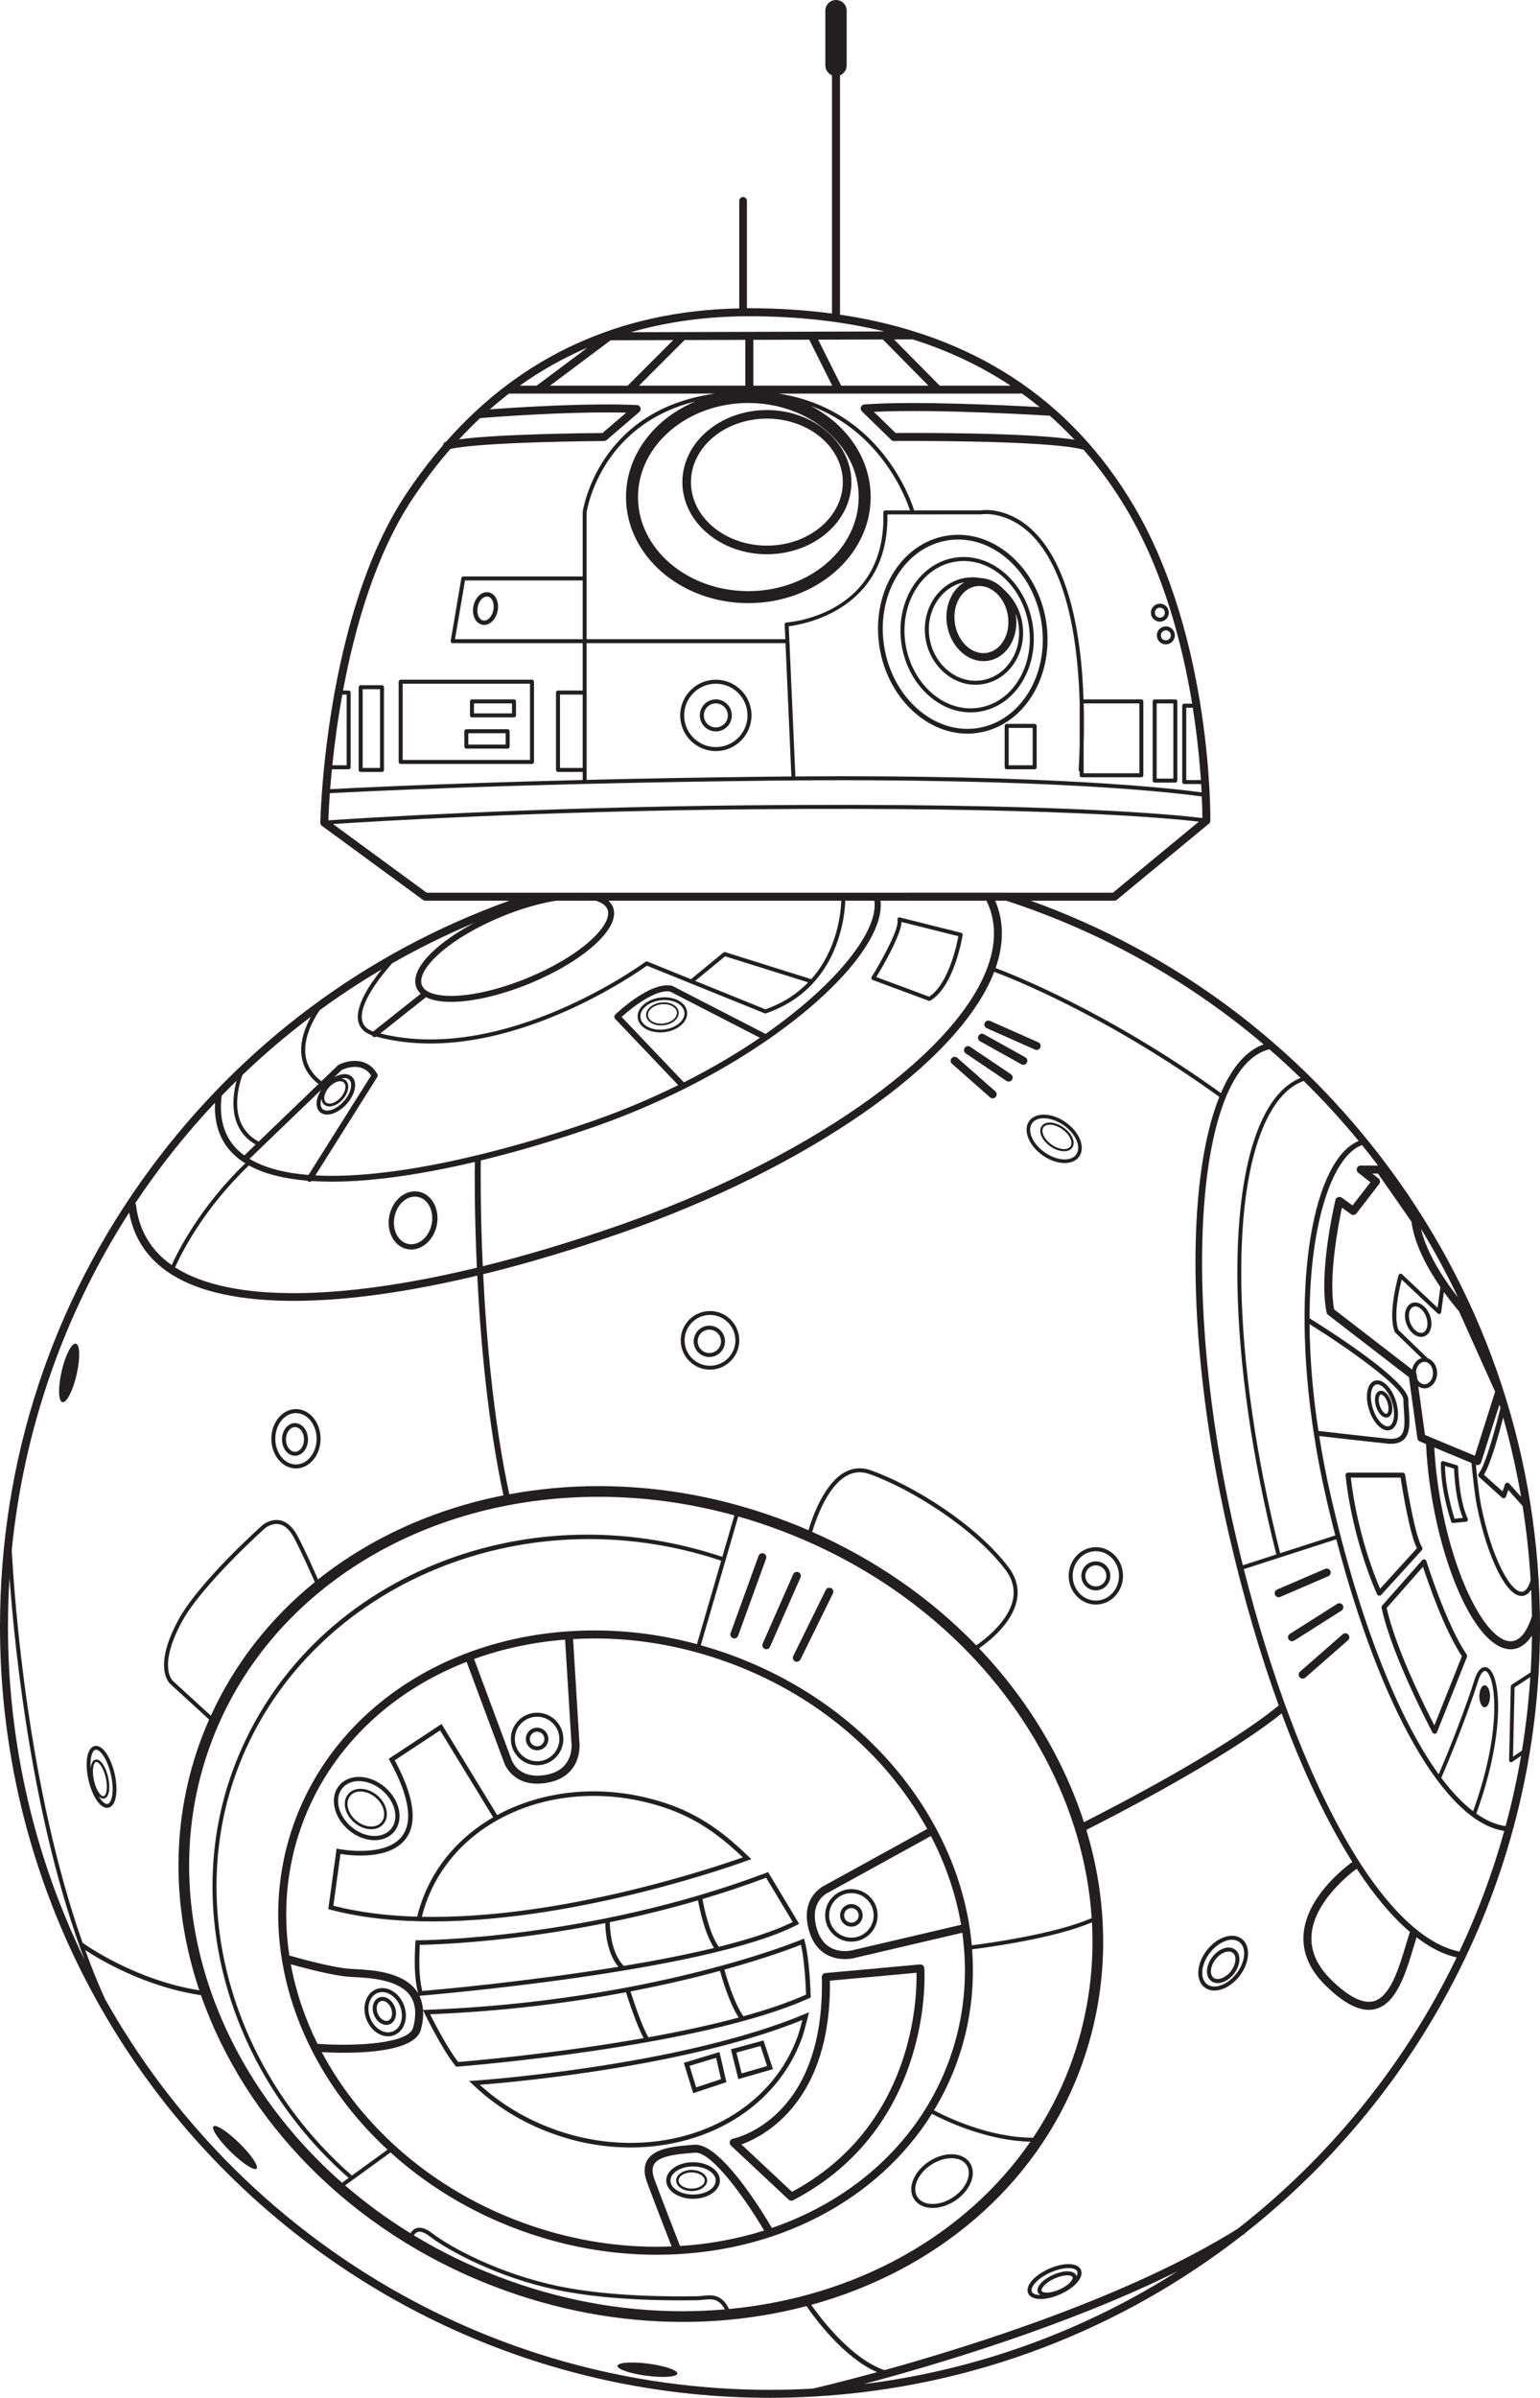 <?xml version="1.0" encoding="UTF-8"?>
<svg xmlns="http://www.w3.org/2000/svg" xmlns:xlink="http://www.w3.org/1999/xlink" width="384.99pt" height="599pt" viewBox="0 0 384.99 599" version="1.1">
<defs>
<clipPath id="clip1">
  <path d="M 0 0 L 384.988 0 L 384.988 599 L 0 599 Z M 0 0 "/>
</clipPath>
</defs>
<g id="surface1">
<path style=" stroke:none;fill-rule:nonzero;fill:rgb(13.699%,12.199%,12.5%);fill-opacity:1;" d="M 178.953 186.633 C 174.59 186.633 171.039 183.078 171.039 178.715 C 171.039 174.348 174.59 170.797 178.953 170.797 C 183.32 170.797 186.871 174.348 186.871 178.715 C 186.871 183.078 183.32 186.633 178.953 186.633 Z M 178.953 169.797 C 174.039 169.797 170.039 173.797 170.039 178.715 C 170.039 183.633 174.039 187.633 178.953 187.633 C 183.871 187.633 187.871 183.633 187.871 178.715 C 187.871 173.797 183.871 169.797 178.953 169.797 "/>
<path style=" stroke:none;fill-rule:nonzero;fill:rgb(13.699%,12.199%,12.5%);fill-opacity:1;" d="M 178.953 181.715 C 177.301 181.715 175.953 180.367 175.953 178.715 C 175.953 177.059 177.301 175.715 178.953 175.715 C 180.609 175.715 181.953 177.059 181.953 178.715 C 181.953 180.367 180.609 181.715 178.953 181.715 Z M 178.953 174.715 C 176.75 174.715 174.953 176.508 174.953 178.715 C 174.953 180.922 176.75 182.715 178.953 182.715 C 181.16 182.715 182.953 180.922 182.953 178.715 C 182.953 176.508 181.16 174.715 178.953 174.715 "/>
<path style=" stroke:none;fill-rule:nonzero;fill:rgb(13.699%,12.199%,12.5%);fill-opacity:1;" d="M 191.719 104.578 C 202.188 104.578 210.703 111.695 210.703 120.441 C 210.703 129.191 202.188 136.305 191.719 136.305 C 181.254 136.305 172.734 129.191 172.734 120.441 C 172.734 111.695 181.254 104.578 191.719 104.578 Z M 191.719 138.453 C 203.371 138.453 212.848 130.371 212.848 120.441 C 212.848 110.512 203.371 102.434 191.719 102.434 C 180.066 102.434 170.59 110.512 170.59 120.441 C 170.59 130.371 180.066 138.453 191.719 138.453 "/>
<path style=" stroke:none;fill-rule:nonzero;fill:rgb(13.699%,12.199%,12.5%);fill-opacity:1;" d="M 100.664 170.797 L 132.496 170.797 L 132.496 189.84 L 100.664 189.84 Z M 100.164 190.84 L 132.996 190.84 C 133.273 190.84 133.496 190.617 133.496 190.34 L 133.496 170.297 C 133.496 170.023 133.273 169.797 132.996 169.797 L 100.164 169.797 C 99.887 169.797 99.664 170.023 99.664 170.297 L 99.664 190.34 C 99.664 190.617 99.887 190.84 100.164 190.84 "/>
<path style=" stroke:none;fill-rule:nonzero;fill:rgb(13.699%,12.199%,12.5%);fill-opacity:1;" d="M 90.664 172.172 L 94.996 172.172 L 94.996 191.84 L 90.664 191.84 Z M 90.164 192.84 L 95.496 192.84 C 95.773 192.84 95.996 192.617 95.996 192.34 L 95.996 171.672 C 95.996 171.398 95.773 171.172 95.496 171.172 L 90.164 171.172 C 89.887 171.172 89.664 171.398 89.664 171.672 L 89.664 192.34 C 89.664 192.617 89.887 192.84 90.164 192.84 "/>
<path style=" stroke:none;fill-rule:nonzero;fill:rgb(13.699%,12.199%,12.5%);fill-opacity:1;" d="M 127.996 178.215 L 118.496 178.215 L 118.496 175.715 L 127.996 175.715 Z M 128.496 174.715 L 117.996 174.715 C 117.719 174.715 117.496 174.938 117.496 175.215 L 117.496 178.715 C 117.496 178.992 117.719 179.215 117.996 179.215 L 128.496 179.215 C 128.773 179.215 128.996 178.992 128.996 178.715 L 128.996 175.215 C 128.996 174.938 128.773 174.715 128.496 174.715 "/>
<path style=" stroke:none;fill-rule:nonzero;fill:rgb(13.699%,12.199%,12.5%);fill-opacity:1;" d="M 126.41 186.008 L 117.078 186.008 L 117.078 183.172 L 126.41 183.172 Z M 126.91 182.172 L 116.578 182.172 C 116.305 182.172 116.078 182.398 116.078 182.672 L 116.078 186.508 C 116.078 186.781 116.305 187.008 116.578 187.008 L 126.91 187.008 C 127.188 187.008 127.41 186.781 127.41 186.508 L 127.41 182.672 C 127.41 182.398 127.188 182.172 126.91 182.172 "/>
<path style=" stroke:none;fill-rule:nonzero;fill:rgb(13.699%,12.199%,12.5%);fill-opacity:1;" d="M 289.16 175.715 L 293.328 175.715 L 293.328 194.508 L 289.16 194.508 Z M 288.16 175.215 L 288.16 195.008 C 288.16 195.281 288.387 195.508 288.66 195.508 L 293.828 195.508 C 294.105 195.508 294.328 195.281 294.328 195.008 L 294.328 175.215 C 294.328 174.938 294.105 174.715 293.828 174.715 L 288.66 174.715 C 288.387 174.715 288.16 174.938 288.16 175.215 "/>
<path style=" stroke:none;fill-rule:nonzero;fill:rgb(13.699%,12.199%,12.5%);fill-opacity:1;" d="M 123.336 152.414 C 123.012 154.027 121.871 155.219 120.781 154.996 C 120.293 154.898 119.879 154.52 119.617 153.93 C 119.324 153.273 119.258 152.457 119.422 151.629 C 119.723 150.141 120.711 149.02 121.723 149.02 C 121.809 149.02 121.891 149.027 121.977 149.043 C 122.465 149.141 122.879 149.52 123.141 150.113 C 123.434 150.77 123.5 151.586 123.336 152.414 Z M 122.191 147.973 C 120.488 147.629 118.797 149.188 118.352 151.41 C 118.141 152.461 118.234 153.512 118.617 154.371 C 119.027 155.297 119.719 155.898 120.562 156.07 C 120.723 156.102 120.879 156.117 121.035 156.117 C 122.582 156.117 124 154.648 124.406 152.629 C 124.617 151.582 124.523 150.527 124.141 149.668 C 123.73 148.742 123.035 148.141 122.191 147.973 "/>
<path style=" stroke:none;fill-rule:nonzero;fill:rgb(13.699%,12.199%,12.5%);fill-opacity:1;" d="M 258.16 191.172 L 252.16 191.172 L 252.16 181.836 L 258.16 181.836 Z M 258.66 180.836 L 251.66 180.836 C 251.387 180.836 251.16 181.062 251.16 181.336 L 251.16 191.672 C 251.16 191.949 251.387 192.172 251.66 192.172 L 258.66 192.172 C 258.938 192.172 259.16 191.949 259.16 191.672 L 259.16 181.336 C 259.16 181.062 258.938 180.836 258.66 180.836 "/>
<path style=" stroke:none;fill-rule:nonzero;fill:rgb(13.699%,12.199%,12.5%);fill-opacity:1;" d="M 244.613 181.844 C 243.691 182 242.758 182.078 241.828 182.078 C 231.941 182.078 223.023 173.324 221.078 161.719 C 220.027 155.445 221.094 149.211 224.074 144.156 C 227.039 139.141 231.547 135.895 236.766 135.02 C 237.688 134.863 238.625 134.785 239.555 134.785 C 249.438 134.785 258.355 143.539 260.301 155.145 C 262.465 168.055 255.426 180.031 244.613 181.844 Z M 239.555 133.598 C 238.559 133.598 237.555 133.68 236.566 133.844 C 230.996 134.777 226.195 138.227 223.051 143.551 C 219.926 148.844 218.809 155.367 219.906 161.914 C 221.945 174.09 231.367 183.27 241.828 183.27 C 242.82 183.27 243.824 183.184 244.812 183.02 C 256.27 181.098 263.746 168.504 261.477 154.949 C 259.438 142.773 250.012 133.598 239.555 133.598 "/>
<path style=" stroke:none;fill-rule:nonzero;fill:rgb(13.699%,12.199%,12.5%);fill-opacity:1;" d="M 254.777 169.652 C 252.453 173.562 248.918 176.09 244.828 176.777 C 244.105 176.898 243.363 176.961 242.633 176.961 C 234.898 176.961 227.926 170.156 226.414 161.129 C 224.73 151.082 230.254 141.754 238.723 140.336 C 239.449 140.211 240.188 140.148 240.922 140.148 C 248.656 140.148 255.629 146.957 257.141 155.98 C 257.961 160.863 257.121 165.719 254.777 169.652 Z M 240.922 139.148 C 240.133 139.148 239.336 139.215 238.559 139.348 C 229.543 140.859 223.652 150.703 225.426 161.297 C 227.02 170.797 234.414 177.961 242.633 177.961 C 243.422 177.961 244.215 177.895 244.996 177.762 C 249.379 177.027 253.156 174.328 255.637 170.164 C 258.102 166.027 258.984 160.93 258.129 155.816 C 256.535 146.316 249.141 139.148 240.922 139.148 "/>
<path style=" stroke:none;fill-rule:nonzero;fill:rgb(13.699%,12.199%,12.5%);fill-opacity:1;" d="M 252.773 165.027 C 251.066 167.691 248.5 169.426 245.547 169.922 C 244.984 170.016 244.414 170.062 243.848 170.062 C 238.328 170.062 233.402 165.523 232.391 159.496 C 231.277 152.859 235.156 146.648 241.066 145.438 C 237.852 147.352 236.008 151.645 236.77 156.211 C 237.625 161.312 241.531 165.16 245.852 165.16 C 246.258 165.16 246.664 165.129 247.066 165.059 C 249.395 164.668 251.391 163.211 252.68 160.945 C 253.934 158.75 254.371 156.047 253.918 153.34 C 253.914 153.324 253.91 153.312 253.91 153.301 C 254.203 154.094 254.438 154.918 254.582 155.777 C 255.133 159.07 254.492 162.355 252.773 165.027 Z M 243.949 146.465 C 244.242 146.414 244.543 146.391 244.84 146.391 C 248.195 146.391 251.25 149.52 251.945 153.668 C 252.324 155.926 251.969 158.156 250.941 159.953 C 249.957 161.688 248.461 162.797 246.738 163.086 C 246.445 163.137 246.145 163.16 245.852 163.16 C 242.496 163.16 239.438 160.031 238.742 155.883 C 237.977 151.297 240.312 147.07 243.949 146.465 Z M 251.094 147.395 C 249.484 145.613 247.379 144.5 245.141 144.406 C 244.48 144.285 243.809 144.211 243.125 144.211 C 242.504 144.211 241.879 144.266 241.262 144.367 C 234.602 145.484 230.18 152.348 231.402 159.664 C 232.496 166.164 237.844 171.062 243.848 171.062 C 244.469 171.062 245.094 171.012 245.711 170.906 C 248.945 170.367 251.754 168.469 253.617 165.57 C 255.469 162.684 256.16 159.148 255.566 155.613 C 255.016 152.316 253.367 149.438 251.094 147.395 "/>
<g clip-path="url(#clip1)" clip-rule="nonzero">
<path style=" stroke:none;fill-rule:nonzero;fill:rgb(13.699%,12.199%,12.5%);fill-opacity:1;" d="M 309.402 556.777 C 282.586 573.531 243.699 585.828 221.129 592.082 C 212.922 589.316 205.344 579.383 202.805 575.777 C 233.973 567.211 258.824 546.238 269.785 517.609 C 277.172 498.316 277.711 477.406 271.578 457.129 C 277.469 454.172 306.051 439.566 320.398 428.031 C 325.836 442.703 331.832 455.266 338.07 465.129 C 335.617 466.926 326.727 474.016 325.906 482.965 C 325.48 487.617 327.316 491.992 331.359 495.969 C 335.531 500.062 339.094 502.082 342.18 502.082 C 342.754 502.082 343.312 502.008 343.855 501.871 C 349.145 500.512 351.434 492.902 353.453 486.188 C 353.684 485.43 353.906 484.688 354.133 483.961 C 357.496 486.543 360.855 488.246 364.156 488.984 C 351.316 515.594 332.473 538.777 309.402 556.777 Z M 215.91 595.566 C 233.539 590.887 266.73 581.105 294.355 567.395 C 271.117 582.168 244.484 592.047 215.91 595.566 Z M 26.227 499.309 C 24.453 495.391 22.816 491.32 21.297 487.148 C 25.113 489.648 36.406 496.371 50.238 498.414 C 61.164 529.691 87.414 557.352 123.59 571.203 C 138.902 577.066 154.754 580.039 170.699 580.039 C 181.461 580.039 191.84 578.664 201.621 576.086 C 203.809 579.277 210.969 588.984 219.27 592.59 C 210.109 595.094 204.023 596.504 203.156 596.703 C 199.625 596.898 196.074 597.008 192.496 597.008 C 121.16 597.008 58.867 557.551 26.227 499.309 Z M 2.379 394.148 C 3.77 413.113 8.168 455.172 21.145 489.605 C 8.883 464.434 1.992 436.176 1.992 406.336 C 1.992 402.246 2.125 398.184 2.379 394.148 Z M 53.758 275.465 C 53.465 281.371 55.395 286.043 59.523 289.355 C 60.086 289.805 60.691 290.219 61.324 290.613 C 50.031 301.461 44.449 312.648 42.922 316.027 C 37.75 312.402 34.746 307.359 33.996 301.012 C 33.977 300.848 33.906 300.703 33.816 300.574 C 39.738 291.664 46.41 283.266 53.758 275.465 Z M 59.133 269.984 C 58.031 274.129 57.059 282.008 63.914 285.91 L 61.09 288.629 C 60.883 288.477 60.664 288.336 60.469 288.18 C 56.379 284.898 54.668 280.102 55.391 273.926 C 55.398 273.867 55.383 273.816 55.379 273.766 C 56.609 272.488 57.863 271.227 59.133 269.984 Z M 83.254 205.855 C 92.883 205.215 134.105 202.672 187.086 202.172 C 261.82 201.469 292.395 204.398 299.695 205.262 L 278.219 223.004 L 251.695 223.004 C 251.688 223.004 251.68 223 251.668 223 L 185.086 223.004 L 144.859 223.004 C 144.762 223.004 144.672 222.992 144.574 222.992 C 144.488 222.992 144.395 223.004 144.309 223.004 L 106.656 223.004 Z M 103.16 124.559 C 106.129 120.094 109.281 115.965 112.605 112.148 C 120.617 110.352 150.691 110.172 151 110.172 C 151.238 110.168 151.469 110.086 151.648 109.93 L 159.812 102.93 C 160.125 102.66 160.242 102.23 160.105 101.844 C 159.973 101.453 159.613 101.188 159.203 101.172 C 146.332 100.648 129.113 101.766 122.453 102.258 C 124.016 100.891 125.609 99.586 127.234 98.336 L 178.652 98.336 C 149.402 102.453 145.703 127.582 145.664 127.918 L 145.664 144.035 C 145.609 144.02 145.555 144.004 145.496 144.004 L 115.828 144.004 C 115.586 144.004 115.379 144.18 115.336 144.422 L 112.672 160.086 C 112.645 160.23 112.688 160.379 112.781 160.492 C 112.875 160.605 113.016 160.672 113.164 160.672 L 145.664 160.672 L 145.664 172.508 L 139.496 172.508 C 139.219 172.508 138.996 172.73 138.996 173.008 L 138.996 192.34 C 138.996 192.617 139.219 192.84 139.496 192.84 L 145.664 192.84 L 145.664 194.848 C 109.281 195.75 86.383 196.938 82.539 197.145 C 82.656 195.648 82.801 193.98 82.977 192.172 L 87.164 192.172 C 87.438 192.172 87.664 191.949 87.664 191.672 L 87.664 173.008 C 87.664 172.73 87.438 172.508 87.164 172.508 L 85.758 172.508 C 88.672 156.832 93.875 138.523 103.16 124.559 Z M 120.027 104.449 C 122.156 104.273 141.52 102.727 156.555 103.086 L 150.625 108.172 C 147.309 108.195 124.773 108.398 114.758 109.758 C 116.469 107.906 118.227 106.133 120.027 104.449 Z M 221.074 82.801 L 157.719 82.988 C 166.934 80.344 176.809 79.004 187.328 79.004 C 199.512 79.004 210.766 80.273 221.074 82.801 Z M 268.609 109.84 C 256.992 108.004 227.914 108.137 223.898 108.168 L 218.477 102.891 C 234.016 102.09 261.809 103.816 262.102 103.836 C 262.195 103.84 262.285 103.816 262.375 103.797 C 264.539 105.699 266.617 107.719 268.609 109.84 Z M 270.914 175.715 L 284.828 175.715 L 284.828 193.172 L 270.906 193.172 L 270.906 186.094 C 271.004 182.406 271.004 178.949 270.914 175.715 Z M 298.027 175.785 L 296.051 175.785 C 295.773 175.785 295.551 176.012 295.551 176.285 L 295.551 195.363 C 295.551 195.641 295.773 195.863 296.051 195.863 L 300.277 195.863 C 300.32 196.598 300.359 197.297 300.395 197.949 C 294.09 197.078 263.766 193.461 198.73 193.957 C 198.793 193.867 198.836 193.766 198.828 193.648 L 197.184 156.449 C 200.719 156.02 222.285 152.395 221.844 128.504 L 245.25 128.496 C 245.309 128.484 251.031 127.527 256.914 132.715 C 262.715 137.824 269.145 149.391 269.906 175.426 L 269.906 186.117 C 269.855 188.117 269.777 190.172 269.664 192.312 C 269.652 192.5 269.754 192.664 269.906 192.758 L 269.906 193.672 C 269.906 193.945 270.129 194.172 270.406 194.172 L 285.328 194.172 C 285.605 194.172 285.828 193.945 285.828 193.672 L 285.828 175.215 C 285.828 174.938 285.605 174.715 285.328 174.715 L 270.879 174.715 C 270.004 148.793 263.473 137.16 257.578 131.961 C 251.336 126.461 245.328 127.469 245.16 127.504 L 228.535 127.504 C 227.695 124.789 219.934 102.223 194.695 98.336 L 254.996 98.336 C 255.141 98.336 255.273 98.305 255.398 98.25 C 256.938 99.352 258.441 100.504 259.906 101.703 C 252.438 101.285 228.734 100.094 216.09 101.035 C 215.695 101.066 215.355 101.324 215.223 101.691 C 215.09 102.062 215.184 102.477 215.465 102.75 L 222.801 109.887 C 222.988 110.07 223.242 110.207 223.504 110.172 C 223.883 110.168 261.641 109.867 270.738 112.305 C 270.777 112.312 270.816 112.312 270.855 112.316 C 274.879 116.914 278.535 121.973 281.801 127.512 C 290.914 142.961 295.609 161 298.027 175.785 Z M 299.746 189.113 L 300.105 193.336 C 300.145 193.855 300.184 194.371 300.215 194.863 L 296.551 194.863 L 296.551 176.785 L 298.184 176.785 C 298.891 181.273 299.395 185.438 299.746 189.113 Z M 187.078 100.672 C 202.289 100.672 214.664 111.215 214.664 124.176 C 214.664 137.133 202.289 147.672 187.078 147.672 C 171.871 147.672 159.496 137.133 159.496 124.176 C 159.496 111.215 171.871 100.672 187.078 100.672 Z M 202.305 84.855 L 208.047 96.336 L 188.328 96.336 L 188.328 84.898 Z M 220.711 84.805 L 232.102 96.336 L 210.281 96.336 L 204.535 84.852 Z M 252.629 96.336 L 234.914 96.336 L 223.516 84.797 L 228.141 84.781 C 228.145 84.781 228.152 84.777 228.156 84.777 C 237.098 87.602 245.258 91.461 252.629 96.336 Z M 171.133 84.949 L 186.328 84.902 L 186.328 96.336 L 159.742 96.336 Z M 129.945 96.336 C 135.266 92.555 140.91 89.383 146.875 86.836 L 134.164 96.336 Z M 137.504 96.336 L 152.664 85.004 L 168.297 84.957 L 156.914 96.336 Z M 146.656 127.984 C 146.691 127.73 149.887 106.23 173.863 100.277 C 163.598 104.559 156.496 113.66 156.496 124.176 C 156.496 138.785 170.215 150.672 187.078 150.672 C 203.941 150.672 217.664 138.785 217.664 124.176 C 217.664 114.504 211.648 106.027 202.699 101.402 C 220.312 107.902 226.453 124.344 227.484 127.504 L 221.328 127.504 C 221.191 127.504 221.062 127.559 220.969 127.656 C 220.875 127.754 220.824 127.883 220.828 128.02 C 221.629 153.426 197.648 155.434 196.629 155.504 C 196.355 155.523 196.148 155.754 196.16 156.023 L 196.324 159.672 L 146.66 159.672 Z M 145.664 159.672 L 113.754 159.672 L 116.25 145.004 L 145.496 145.004 C 145.555 145.004 145.609 144.988 145.664 144.969 Z M 146.664 192.34 L 146.664 173.008 C 146.664 173.004 146.66 173.004 146.66 173 L 146.66 160.672 L 196.367 160.672 L 197.828 193.691 C 197.836 193.797 197.879 193.887 197.934 193.965 C 196.496 193.977 195.047 193.988 193.574 194.004 C 176.223 194.188 160.488 194.484 146.664 194.824 Z M 145.664 191.84 L 139.996 191.84 L 139.996 173.508 L 145.664 173.508 Z M 82.465 198.148 C 87.156 197.895 129.277 195.688 193.586 195.004 C 262.879 194.262 294.496 198.133 300.441 198.965 C 300.559 201.598 300.578 203.465 300.582 204.363 C 294.801 203.633 264.77 200.438 187.074 201.172 C 131.727 201.695 89.203 204.445 82.094 204.934 C 82.129 203.895 82.219 201.516 82.465 198.148 Z M 85.574 173.508 L 86.664 173.508 L 86.664 191.172 L 83.078 191.172 C 83.598 186.129 84.387 180.066 85.574 173.508 Z M 315.895 260.898 C 311.516 262.457 307.938 266.691 305.219 273.059 C 276.859 252.645 252.781 243.273 248.891 241.832 C 251.023 235.734 250.984 230.09 248.789 225.004 L 251.547 225.004 C 275.691 232.875 297.398 245.203 315.895 260.898 Z M 339.66 285.023 C 328.57 289.539 322.531 319.578 328.441 358.074 C 328.449 358.125 328.449 358.172 328.465 358.215 C 329.277 363.492 330.309 368.922 331.59 374.473 C 332.305 377.57 333.047 380.602 333.812 383.562 L 320.031 388.008 C 307.836 339.727 307.035 295.184 318.047 277.141 C 320.281 273.48 322.926 271.102 325.914 270.035 C 330.766 274.789 335.355 279.793 339.66 285.023 Z M 360.316 444.121 C 361.301 441.859 366.012 430.848 369.531 419.902 C 370.219 417.758 370.926 417.461 371.125 417.422 C 371.355 417.375 371.602 417.504 371.859 417.805 C 374.066 420.379 375.223 433.145 368.273 452.457 C 365.617 450.43 362.953 447.637 360.316 444.121 Z M 355.215 306.922 C 358.602 312.484 361.699 318.227 364.508 324.129 C 361.777 320.656 356.785 313.629 355.215 306.922 Z M 356.102 346.832 C 357.852 346.832 359.27 345.113 359.27 343.004 C 359.27 341.246 358.281 339.777 356.945 339.328 C 356.941 339.328 356.941 339.324 356.938 339.32 L 349.582 332.215 C 348.281 328.66 349.812 321.977 350.414 319.656 L 359.414 328.129 C 359.555 328.262 359.758 328.305 359.938 328.238 C 360.121 328.176 360.254 328.016 360.277 327.824 L 360.965 322.766 C 362.785 325.293 364.309 327.066 364.73 327.551 L 373.77 347.664 L 368.703 363.656 L 356.242 358.465 L 354.562 346.328 C 355.02 346.641 355.539 346.832 356.102 346.832 Z M 354.152 343.363 C 354.133 343.207 354.062 343.062 353.973 342.934 C 354 341.426 354.941 340.207 356.102 340.207 C 357.281 340.207 358.238 341.461 358.238 343.004 C 358.238 344.547 357.281 345.801 356.102 345.801 C 355.352 345.801 354.691 345.289 354.312 344.52 Z M 344.613 294.379 L 343.062 293.168 L 344.477 293.168 L 352.867 305.199 C 353.602 311.012 357.074 317.133 360.094 321.523 L 359.391 326.691 L 350.496 318.316 C 350.363 318.191 350.18 318.145 350.008 318.191 C 349.836 318.238 349.699 318.375 349.648 318.547 C 349.531 318.934 346.867 328.078 348.66 332.691 C 348.688 332.758 348.73 332.824 348.781 332.875 L 355.406 339.273 C 354.227 339.598 353.301 340.711 353.023 342.133 L 333.527 327.105 C 332.035 319.172 334.547 306.055 335.477 301.691 L 337.746 303.316 C 338.188 303.629 338.793 303.535 339.121 303.113 L 344.785 295.777 C 345.125 295.344 345.047 294.719 344.613 294.379 Z M 382.977 403.875 C 382.938 403.938 382.895 403.988 382.867 404.062 C 382.055 406.516 380.586 409.531 378.215 409.961 C 375.395 410.473 371.852 407.164 368.488 400.91 C 364.902 394.238 361.938 385.027 360.133 374.973 C 359.312 370.398 358.797 365.914 358.559 361.594 L 367.867 365.473 C 368.055 367.504 368.605 373.145 369.25 376.352 C 370.504 382.582 372.352 388.312 374.445 392.484 C 375.895 395.375 378.066 398.691 380.379 398.691 C 380.535 398.691 380.695 398.676 380.852 398.645 C 381.605 398.492 382.246 397.977 382.773 397.129 C 382.879 399.367 382.945 401.617 382.977 403.875 Z M 380.473 437.324 L 378.242 438.844 L 378.633 421.52 L 382.57 418.961 C 382.164 425.168 381.461 431.293 380.473 437.324 Z M 375.098 351.742 C 374.332 354.852 371.582 365.664 369.672 368.117 C 369.473 368.375 369.504 368.742 369.746 368.961 L 375.488 374.125 C 375.645 374.266 375.859 374.32 376.059 374.266 C 376.262 374.215 376.422 374.066 376.492 373.867 L 377.066 372.211 L 380.641 376.219 C 381.602 382.316 382.281 388.496 382.652 394.746 C 382.164 396.438 381.461 397.457 380.645 397.621 C 379.27 397.914 377.281 395.809 375.379 392.016 C 373.32 387.926 371.512 382.289 370.273 376.148 C 369.695 373.285 369.184 368.281 368.957 365.926 C 369.074 365.973 369.203 366 369.328 366 C 369.473 366 369.617 365.969 369.75 365.906 C 370.004 365.789 370.199 365.57 370.281 365.301 L 374.844 350.891 C 374.93 351.172 375.012 351.461 375.098 351.742 Z M 380.258 373.926 L 377.293 370.598 C 377.145 370.434 376.922 370.363 376.707 370.402 C 376.492 370.445 376.316 370.602 376.242 370.809 L 375.625 372.578 L 370.98 368.402 C 372.672 365.648 374.719 358.254 375.785 354.102 C 377.617 360.586 379.109 367.203 380.258 373.926 Z M 346.766 360.617 C 347.113 360.652 347.441 360.672 347.754 360.672 C 349.164 360.672 350.23 360.309 350.992 359.57 C 352.613 358 352.41 355.094 352.211 352.285 C 352.148 351.41 352.086 350.504 352.078 349.664 C 352.039 344.789 331.02 331.574 327.375 329.324 C 327.438 304.656 333.41 288.551 340.496 286.055 C 341.863 287.734 343.203 289.438 344.508 291.168 L 340.16 291.168 C 339.734 291.168 339.355 291.438 339.219 291.84 C 339.078 292.246 339.211 292.691 339.547 292.953 L 342.598 295.344 L 338.129 301.129 L 335.41 299.188 C 335.141 298.992 334.789 298.949 334.48 299.062 C 334.168 299.18 333.934 299.445 333.855 299.77 C 333.68 300.504 329.574 317.934 331.641 327.871 C 331.688 328.105 331.816 328.312 332.008 328.461 L 352.227 344.043 L 354.34 359.305 C 354.387 359.656 354.617 359.953 354.945 360.09 L 356.504 360.738 C 356.719 365.434 357.27 370.336 358.164 375.328 C 360.004 385.586 363.043 395.004 366.727 401.855 C 370.273 408.453 374.117 412.008 377.652 412.008 C 377.961 412.008 378.266 411.98 378.566 411.926 C 380.262 411.621 381.75 410.477 382.973 408.574 C 382.938 411.66 382.828 414.73 382.648 417.777 L 377.902 420.859 C 377.77 420.945 377.691 421.09 377.688 421.246 L 377.27 439.746 C 377.27 439.922 377.363 440.09 377.52 440.172 C 377.59 440.211 377.668 440.23 377.746 440.23 C 377.84 440.23 377.934 440.203 378.016 440.148 L 380.258 438.621 C 379.234 444.582 377.938 450.445 376.375 456.203 C 376.336 456.191 376.297 456.168 376.254 456.16 C 373.887 455.812 371.484 454.754 369.07 453.055 C 376.012 433.902 375.289 420.348 372.578 417.188 C 371.957 416.461 371.34 416.406 370.938 416.488 C 370.012 416.676 369.23 417.727 368.629 419.609 C 365.34 429.848 360.996 440.145 359.668 443.234 C 349.555 429.285 339.898 404.961 332.801 374.191 C 331.57 368.867 330.586 363.711 329.793 358.73 C 332.508 359.043 341.348 360.062 346.766 360.617 Z M 327.383 330.785 C 336.828 336.672 350.812 346.512 350.84 349.672 C 350.844 350.551 350.91 351.477 350.973 352.375 C 351.152 354.898 351.336 357.508 350.129 358.676 C 349.48 359.309 348.422 359.539 346.895 359.383 C 341.219 358.801 331.793 357.711 329.594 357.457 C 328.121 347.801 327.438 338.855 327.383 330.785 Z M 325.141 269.273 C 322.113 270.484 319.441 272.938 317.195 276.621 C 306.047 294.887 306.805 339.766 319.078 388.316 L 310.703 391.02 C 310.039 388.379 309.395 385.707 308.77 382.992 C 294.938 323.059 298.945 266.742 317.324 262.117 C 319.996 264.434 322.605 266.816 325.141 269.273 Z M 263.512 437.664 C 258.504 428.246 252.18 419.559 244.766 411.766 C 247.344 409.977 253.105 405.422 254.219 399.707 C 254.777 396.852 254.078 394.102 252.145 391.535 C 244.105 380.871 228.379 371.078 217.664 367.281 C 215.426 366.492 213.266 366.645 211.238 367.75 C 206.074 370.562 203.164 378.75 202.117 382.266 C 200.355 381.504 198.57 380.777 196.766 380.086 C 181.449 374.223 165.602 371.246 149.652 371.246 C 141.988 371.246 134.523 371.953 127.324 373.281 C 123.371 354.941 121.582 334.43 120.785 318.32 C 131.582 315.676 143.082 312.254 155.117 308.066 C 202.035 291.75 239.535 265.629 248.43 243.074 C 248.473 242.973 248.504 242.871 248.543 242.77 C 252.379 244.191 276.465 253.555 304.824 274.012 C 296.367 295.062 296.672 337.633 307.223 383.348 C 310.809 398.883 315.027 413.238 319.672 426.047 C 305.887 437.344 277.484 451.914 270.977 455.195 C 269.059 449.273 266.57 443.41 263.512 437.664 Z M 203.047 382.676 C 204.035 379.359 206.875 371.262 211.719 368.629 C 213.484 367.668 215.371 367.531 217.328 368.227 C 228.055 372.027 243.711 382.008 251.348 392.137 C 253.102 394.465 253.738 396.949 253.238 399.512 C 252.188 404.898 246.457 409.367 244.062 411.027 C 232.676 399.258 218.754 389.598 203.047 382.676 Z M 242.949 485.961 C 242.02 475.645 238.801 465.316 233.316 455.496 C 222.582 436.277 204.5 421.293 182.402 413.305 C 180.016 412.441 177.609 411.688 175.191 411.012 L 184.555 378.828 C 188.336 379.902 192.09 381.152 195.812 382.578 C 224.453 393.547 247.66 413.555 261.156 438.922 C 268.09 451.953 272.023 465.598 272.914 479.156 C 263.973 483.094 247.234 485.414 242.949 485.961 Z M 148.613 407.301 C 113.562 407.301 84.098 426.156 73.551 455.336 C 63.262 483.789 73.453 515.344 96.871 537.012 L 87.98 543.465 C 58.281 517.516 46.641 477.172 59.016 442.941 C 75.695 396.793 130.027 373.066 180.297 389.879 L 174.23 410.73 C 165.805 408.453 157.219 407.301 148.613 407.301 Z M 141.27 409.598 L 142.84 435.152 C 142.883 435.445 143.805 442.305 136.059 443.449 C 129.461 444.422 127.93 439.762 127.848 439.504 L 118.52 414.434 C 125.609 411.871 133.258 410.227 141.27 409.598 Z M 156.488 497.691 C 157.062 499.496 159.25 506.207 160.91 509.148 C 138.645 513.082 117.324 514.879 114.555 515.105 C 111.93 511.797 108.645 505.414 107.527 503.191 C 126.262 502.434 142.762 500.262 156.488 497.691 Z M 179.992 492.34 C 180.5 494.199 182.305 500.402 184.668 504.004 C 177.551 505.918 169.793 507.555 162.105 508.938 C 160.57 506.496 158.281 499.535 157.621 497.477 C 166.262 495.828 173.773 494.031 179.992 492.34 Z M 185.84 503.684 C 183.492 500.344 181.602 493.879 181.094 492.035 C 191.609 489.133 198.254 486.605 200.219 485.824 C 201.176 489.773 201.453 496.594 201.512 498.266 C 197.031 500.273 191.672 502.074 185.84 503.684 Z M 151.309 480.414 C 151.34 482.344 151.688 487.871 154.59 491.328 C 131.754 495.055 109.129 497.062 105.551 497.367 C 104.672 493.637 104.762 489.512 104.953 485.848 C 108.328 485.793 127.02 485.277 151.309 480.414 Z M 174.508 474.73 C 174.859 476.711 176.113 482.918 178.504 486.625 C 171.5 488.316 163.734 489.809 155.949 491.105 C 152.762 487.941 152.469 481.828 152.449 480.184 C 159.434 478.754 166.859 476.969 174.508 474.73 Z M 179.691 486.332 C 177.25 482.848 175.938 476.23 175.613 474.406 C 180.848 472.852 186.176 471.086 191.531 469.078 L 198.172 480.141 C 193.539 482.434 187.074 484.496 179.691 486.332 Z M 72.699 490.699 C 75.934 491.602 83.344 493.57 87.43 493.836 C 87.762 493.855 88.129 493.875 88.531 493.895 C 92.387 494.098 99.566 494.477 102.477 498.461 C 103.902 500.414 104.176 503.117 103.289 506.5 C 102.195 510.668 88.301 511.211 79.379 510.574 C 76.211 504.195 73.953 497.512 72.699 490.699 Z M 170 561.07 C 169.062 558.672 165.848 550.406 163.641 544.508 C 163 542.797 162.98 541.52 163.57 540.59 C 164.961 538.422 169.852 538.062 173.777 537.77 C 173.828 537.766 173.883 537.766 173.938 537.766 C 178.09 537.766 186.316 549.227 191.023 557.211 C 184.406 559.297 177.352 560.613 170 561.07 Z M 206.262 470.945 C 205.555 471.273 200.172 474.074 202.109 481.785 C 202.855 484.75 204.312 486.895 206.438 488.156 C 208.113 489.152 209.883 489.398 211.227 489.398 C 212.5 489.398 213.391 489.176 213.453 489.16 L 240.566 482.82 C 242.066 493.559 241.02 504.34 237.328 514.547 C 230.133 534.449 213.848 549.402 192.965 556.562 C 190.539 552.426 180.098 535.305 173.629 535.777 C 169.031 536.117 163.816 536.504 161.887 539.512 C 160.945 540.984 160.902 542.902 161.77 545.211 C 163.816 550.688 166.73 558.195 167.895 561.18 C 166.648 561.227 165.402 561.262 164.141 561.262 C 152.973 561.262 141.836 559.281 131.035 555.379 C 108.105 547.086 90.371 531.289 80.441 512.645 C 81.809 512.719 83.75 512.797 85.961 512.797 C 93.438 512.797 103.938 511.906 105.223 507.008 C 105.684 505.254 105.852 503.648 105.762 502.18 L 106.109 502.902 C 106.289 503.273 110.555 512.039 113.855 516.062 L 114.043 516.293 L 114.34 516.27 C 114.945 516.223 175.152 511.508 202.332 499.152 L 202.676 498.996 L 202.664 498.617 C 202.656 498.238 202.426 489.352 201.156 484.891 L 200.977 484.27 L 200.383 484.523 C 200.02 484.676 163.453 499.926 106.605 502.082 L 105.758 502.113 C 105.672 500.816 105.367 499.633 104.852 498.57 L 105.16 498.547 C 105.871 498.488 176.383 492.664 199.238 480.879 L 199.781 480.602 L 192.02 467.672 L 191.574 467.84 C 147.41 484.512 104.836 484.711 104.414 484.711 L 103.871 484.711 L 103.844 485.25 C 103.617 489.234 103.477 493.82 104.527 497.973 C 104.391 497.738 104.254 497.504 104.094 497.281 C 100.617 492.527 92.824 492.117 88.637 491.898 C 88.242 491.879 87.883 491.859 87.559 491.84 C 83.27 491.562 74.723 489.195 72.336 488.516 C 70.695 477.711 71.59 466.641 75.43 456.016 C 82.262 437.121 97.281 422.688 116.648 415.145 L 125.953 440.137 C 125.969 440.195 127.648 445.582 134.305 445.582 C 134.941 445.582 135.621 445.535 136.352 445.426 C 139.375 444.98 141.652 443.746 143.121 441.754 C 145.379 438.699 144.84 435.008 144.828 434.941 L 143.266 409.465 C 145.031 409.363 146.812 409.301 148.613 409.301 C 159.785 409.301 170.926 411.281 181.723 415.184 C 203.367 423.012 221.07 437.676 231.57 456.473 C 231.648 456.609 231.715 456.754 231.789 456.891 Z M 240.262 480.836 L 212.977 487.219 C 212.945 487.227 210.02 487.957 207.461 486.438 C 205.809 485.457 204.66 483.727 204.051 481.297 C 202.422 474.82 206.906 472.84 207.094 472.762 L 232.723 458.66 C 236.473 465.871 238.996 473.332 240.262 480.836 Z M 53.062 434.629 C 67.184 397.75 105.098 373.918 149.652 373.918 C 161.07 373.918 172.438 375.48 183.59 378.562 L 180.574 388.922 C 155.953 380.695 129.777 381.633 106.809 391.598 C 83.637 401.652 66.328 419.766 58.074 442.602 C 45.582 477.148 57.273 517.84 87.156 544.062 L 85.5 545.266 C 52.625 516.402 38.355 473.043 53.062 434.629 Z M 52.719 428.598 L 43.262 419.949 C 43.223 419.918 39.359 416.586 45.352 405.348 C 50.336 396.012 66.078 381.926 66.23 381.789 C 66.246 381.773 67.863 380.406 69.785 380.773 C 71.219 381.047 72.48 382.211 73.543 384.234 C 75.406 387.789 77.719 392.977 78.699 395.223 C 67.578 404.25 58.66 415.547 52.719 428.598 Z M 76.82 294.949 C 76.871 295.016 76.93 295.078 77.008 295.125 C 77.133 295.203 77.27 295.242 77.406 295.242 C 77.59 295.242 77.758 295.156 77.895 295.031 C 79.516 295.137 81.191 295.191 82.918 295.191 C 93.469 295.191 105.945 293.277 118.699 290.266 C 118.664 292.762 118.586 302.98 119.215 316.68 C 84.625 325.039 57.609 325.258 44.031 316.762 C 43.941 316.707 43.855 316.645 43.77 316.59 C 45.152 313.488 50.711 302.121 62.223 291.137 C 66.059 293.258 71.039 294.473 76.82 294.949 Z M 80.324 272.215 C 78.93 274.383 78.727 276.668 79.988 277.801 C 80.453 278.215 81.074 278.438 81.789 278.438 C 83.332 278.438 85.199 277.426 86.66 275.797 C 87.691 274.648 88.402 273.332 88.668 272.09 C 88.957 270.746 88.699 269.633 87.938 268.949 C 87.477 268.535 86.852 268.316 86.141 268.316 C 85.34 268.316 84.449 268.594 83.578 269.082 L 85.434 267.297 C 86.141 266.961 90.426 265.133 92.777 268.664 L 77.129 293.516 C 71.188 293.039 66.137 291.758 62.375 289.484 Z M 80.359 274.441 C 80.387 275.035 80.598 275.555 81.004 275.918 C 81.359 276.234 81.832 276.402 82.371 276.402 C 83.445 276.402 84.711 275.738 85.672 274.668 C 86.379 273.883 86.852 272.973 87.008 272.102 C 87.176 271.168 86.965 270.383 86.418 269.891 C 86.129 269.633 85.766 269.48 85.352 269.426 C 85.625 269.359 85.891 269.312 86.141 269.312 C 86.609 269.312 86.992 269.441 87.27 269.691 C 87.754 270.125 87.906 270.902 87.695 271.879 C 87.465 272.957 86.832 274.109 85.918 275.129 C 84.66 276.531 83.039 277.438 81.789 277.438 C 81.316 277.438 80.938 277.312 80.656 277.059 C 80.078 276.539 80.016 275.555 80.359 274.441 Z M 85.047 270.105 C 85.418 270.105 85.719 270.211 85.945 270.41 C 86.309 270.734 86.438 271.289 86.316 271.977 C 86.18 272.719 85.77 273.508 85.152 274.195 C 83.969 275.516 82.238 276.082 81.473 275.395 C 80.691 274.695 81.059 272.961 82.27 271.609 C 83.102 270.684 84.168 270.105 85.047 270.105 Z M 148.895 225.004 C 150.422 225.445 151.445 226.152 151.84 227.117 C 152.621 229.016 151.031 231.914 147.48 235.078 C 143.684 238.457 138.125 241.742 131.824 244.332 C 124.926 247.164 117.977 248.789 112.758 248.789 C 108.766 248.789 106.188 247.855 105.488 246.156 C 104.711 244.262 106.301 241.359 109.852 238.199 C 113.645 234.816 119.207 231.531 125.504 228.945 C 130.156 227.031 134.82 225.688 138.977 225.004 Z M 202.047 245.41 C 199.402 248.133 195.934 250.527 191.344 252.137 L 173.797 245.039 L 181.27 238.895 Z M 202.805 244.602 L 181.312 237.859 C 181.152 237.809 180.977 237.844 180.844 237.953 L 172.742 244.613 L 161.852 240.207 C 161.688 240.141 161.504 240.164 161.363 240.27 C 161.012 240.531 126.223 265.984 95.074 258.172 L 106.492 249.105 C 108 249.871 110.094 250.281 112.758 250.281 C 118.16 250.281 125.316 248.613 132.391 245.711 C 138.84 243.062 144.551 239.68 148.473 236.191 C 152.582 232.527 154.27 229.105 153.219 226.551 C 152.98 225.965 152.605 225.449 152.113 225.004 L 210.316 225.004 C 210.211 228.016 209.32 237.289 202.805 244.602 Z M 170.969 270.383 L 155.398 254.035 C 158.055 251.629 164.055 246.996 167.57 247.719 L 189.973 259.246 C 184.344 263.082 177.984 266.852 170.969 270.383 Z M 246.594 242.352 C 237.898 264.402 200.875 290.062 154.469 306.203 C 142.617 310.324 131.309 313.695 120.691 316.316 C 120.035 301.918 120.172 291.43 120.195 289.898 C 129.711 287.594 139.34 284.703 148.41 281.551 C 156.422 278.762 163.996 275.527 171.016 272.027 C 171.098 272.008 171.176 271.969 171.246 271.914 C 201.672 256.691 221.496 236.387 220.117 225.004 L 246.613 225.004 C 249.113 230.133 249.113 235.965 246.594 242.352 Z M 118.668 230.5 C 114.824 232.527 111.445 234.781 108.859 237.086 C 104.746 240.746 103.059 244.168 104.109 246.723 C 104.344 247.297 104.707 247.805 105.184 248.242 L 93.281 257.688 C 91.797 257.16 90.906 256.32 90.586 255.117 C 89.434 250.836 95.559 243.422 98.035 240.648 C 104.652 236.883 111.535 233.488 118.668 230.5 Z M 95.434 242.152 C 92.512 245.754 88.582 251.512 89.617 255.379 C 90.031 256.914 91.172 258.008 93 258.645 C 93.023 258.699 93.039 258.754 93.078 258.801 C 93.227 258.988 93.445 259.086 93.664 259.086 C 93.801 259.086 93.938 259.035 94.059 258.957 C 98.52 260.156 103.055 260.68 107.562 260.68 C 133.84 260.676 159.066 243.145 161.73 241.238 L 191.145 253.133 C 191.258 253.18 191.379 253.184 191.492 253.145 C 196.629 251.375 200.438 248.668 203.258 245.605 C 203.328 245.562 203.371 245.496 203.414 245.426 C 210.277 237.84 211.207 228.141 211.316 225.004 L 218.582 225.004 C 219.641 232.363 209.566 245.582 191.383 258.281 L 168.176 246.336 C 168.117 246.305 168.062 246.285 168 246.27 C 162.656 245.023 154.164 253.113 153.809 253.461 C 153.508 253.746 153.496 254.223 153.785 254.523 L 169.555 271.078 C 162.883 274.363 155.656 277.434 147.914 280.125 C 124.641 288.223 97.691 294.645 78.84 293.633 L 94.301 269.07 C 94.449 268.84 94.457 268.539 94.32 268.301 C 91.793 263.848 86.891 264.848 84.652 266 C 84.586 266.035 84.527 266.078 84.473 266.129 L 80.348 270.098 C 78.047 268.352 76.707 266.176 76.375 263.625 C 75.789 259.07 78.512 254.41 79.891 252.383 C 84.879 248.738 90.062 245.32 95.434 242.152 Z M 60.598 268.562 C 65.988 263.398 71.699 258.535 77.707 254.012 C 76.34 256.508 74.914 260.109 75.383 263.746 C 75.742 266.531 77.176 268.895 79.621 270.797 L 64.668 285.184 C 56.871 281 59.539 271.496 60.598 268.562 Z M 2.938 387.219 C 5.977 356.609 16.246 327.84 32.293 302.906 C 33.496 309.523 37.082 314.742 42.984 318.434 C 49.984 322.816 60.375 324.973 73.418 324.969 C 86.352 324.969 101.898 322.836 119.312 318.664 C 120.117 334.789 121.914 355.242 125.859 373.559 C 108.324 377.02 92.469 384.277 79.508 394.57 C 78.465 392.195 76.238 387.223 74.43 383.77 C 73.219 381.465 71.719 380.125 69.973 379.793 C 67.582 379.328 65.66 380.961 65.574 381.035 C 64.918 381.617 49.539 395.383 44.473 404.879 C 38.094 416.836 42.441 420.57 42.609 420.707 L 52.281 429.555 C 51.68 430.91 51.105 432.281 50.57 433.676 C 42.629 454.422 42.895 476.562 49.82 497.195 C 33.926 494.688 21.57 485.984 20.641 485.32 C 6.965 446.551 3.613 399.77 2.938 387.219 Z M 181.203 576.906 C 177.746 577.203 174.246 577.371 170.699 577.371 C 155.082 577.371 139.551 574.457 124.543 568.711 C 117.066 565.848 110.027 562.383 103.465 558.414 C 103.664 558.078 103.945 557.758 104.336 557.605 C 105.078 557.316 106.137 557.676 107.398 558.648 C 112.18 562.336 124.531 568.934 138.977 571.992 C 147.961 573.895 159.438 574.785 173.082 574.637 C 173.516 574.633 173.852 574.629 174.078 574.629 C 174.652 574.629 175.227 574.566 175.781 574.508 C 177.867 574.293 179.699 574.098 181.203 576.906 Z M 182.27 576.816 C 180.418 573.027 177.91 573.281 175.68 573.516 C 175.121 573.574 174.598 573.629 174.078 573.629 C 173.852 573.629 173.512 573.633 173.074 573.637 C 159.5 573.789 148.094 572.902 139.184 571.016 C 124.902 567.988 112.715 561.488 108.008 557.859 C 106.434 556.641 105.074 556.246 103.973 556.672 C 103.336 556.922 102.91 557.402 102.617 557.891 C 96.77 554.285 91.309 550.281 86.277 545.934 L 97.629 537.699 C 106.734 545.941 117.777 552.711 130.355 557.258 C 141.371 561.242 152.738 563.262 164.141 563.262 C 193.746 563.262 219.367 549.809 232.973 528.047 C 236 529.652 246.547 534.789 257.594 535.012 C 241.406 558.445 214.039 573.801 182.27 576.816 Z M 267.293 516.656 C 264.926 522.832 261.883 528.633 258.262 534.027 C 247.254 534.02 236.551 528.812 233.484 527.188 C 235.758 523.43 237.688 519.441 239.211 515.227 C 242.508 506.105 243.746 496.547 243.02 486.961 C 247.227 486.434 263.703 484.191 272.984 480.219 C 273.656 492.629 271.773 504.949 267.293 516.656 Z M 310.949 391.988 L 334.066 384.531 C 345.164 426.977 361.262 455.191 376.059 457.387 C 373.156 467.816 369.395 477.883 364.844 487.516 C 345.809 483.707 324.656 446.004 310.949 391.988 Z M 352.461 482.613 C 352.152 483.574 351.848 484.582 351.539 485.613 C 349.672 491.82 347.559 498.855 343.355 499.934 C 340.672 500.621 337.105 498.809 332.766 494.539 C 329.168 491.008 327.531 487.18 327.898 483.152 C 328.621 475.234 336.793 468.586 339.156 466.82 C 343.52 473.473 347.988 478.805 352.461 482.613 Z M 384.992 406.336 C 384.992 364.82 372.004 325.281 347.434 291.984 C 324.551 260.977 293.605 237.914 257.668 225.004 L 278.578 225.004 C 278.812 225.004 279.035 224.922 279.215 224.773 L 302.215 205.773 C 302.441 205.59 302.574 205.312 302.578 205.02 C 302.586 204.57 303.105 159.688 283.523 126.496 C 267.613 99.523 242.934 83.484 209.996 78.605 L 209.996 18.805 C 210.973 18.41 211.664 17.457 211.664 16.336 L 211.664 2.672 C 211.664 1.199 210.469 0.004 208.996 0.004 C 207.523 0.004 206.328 1.199 206.328 2.672 L 206.328 16.336 C 206.328 17.457 207.02 18.41 207.996 18.805 L 207.996 78.324 C 201.426 77.449 194.539 77.004 187.328 77.004 C 187.125 77.004 186.926 77.012 186.727 77.012 L 186.727 50.172 C 186.727 49.641 186.297 49.215 185.766 49.215 C 185.238 49.215 184.809 49.641 184.809 50.172 L 184.809 77.039 C 155.07 77.633 130.484 88.82 111.504 110.363 C 111.488 110.367 111.473 110.371 111.457 110.375 C 111.043 110.488 110.77 110.852 110.734 111.254 C 107.492 115.016 104.406 119.074 101.496 123.449 C 81.137 154.066 80.086 204.977 80.078 205.488 C 80.074 205.812 80.227 206.117 80.488 206.309 L 105.738 224.809 C 105.91 224.938 106.117 225.004 106.328 225.004 L 127.324 225.004 C 91.387 237.918 60.438 260.98 37.551 291.996 C 12.984 325.289 0 364.828 0 406.336 C 0 512.57 86.355 599 192.496 599 C 196.188 599 199.848 598.883 203.484 598.68 C 203.488 598.68 203.488 598.68 203.492 598.68 C 243.66 596.402 280.57 581.746 310.469 558.469 C 310.711 558.32 310.953 558.168 311.195 558.02 L 311.148 557.945 C 356.078 522.645 384.992 467.809 384.992 406.336 "/>
</g>
<path style=" stroke:none;fill-rule:nonzero;fill:rgb(13.699%,12.199%,12.5%);fill-opacity:1;" d="M 98.641 303.898 C 99.25 301.02 101.391 298.93 103.73 298.93 C 103.992 298.93 104.254 298.957 104.512 299.012 C 107.062 299.551 108.578 302.625 107.895 305.859 C 107.281 308.738 105.145 310.828 102.805 310.828 C 102.543 310.828 102.277 310.801 102.023 310.746 C 100.812 310.488 99.793 309.652 99.148 308.395 C 98.484 307.086 98.301 305.488 98.641 303.898 Z M 101.75 312.035 C 102.098 312.105 102.449 312.145 102.805 312.145 C 105.762 312.145 108.441 309.617 109.184 306.133 C 110.02 302.188 108.047 298.414 104.785 297.723 C 104.438 297.648 104.082 297.613 103.73 297.613 C 100.773 297.613 98.09 300.141 97.352 303.625 C 96.953 305.512 97.172 307.418 97.977 308.992 C 98.805 310.613 100.145 311.691 101.75 312.035 "/>
<path style=" stroke:none;fill-rule:nonzero;fill:rgb(13.699%,12.199%,12.5%);fill-opacity:1;" d="M 166.035 257.168 C 165.707 257.207 165.375 257.23 165.051 257.23 C 162.395 257.23 160.316 255.949 160.102 254.188 C 159.859 252.176 162.129 250.246 165.156 249.879 C 165.488 249.84 165.82 249.82 166.145 249.82 C 168.797 249.82 170.879 251.102 171.09 252.863 C 171.332 254.871 169.066 256.805 166.035 257.168 Z M 171.77 252.781 C 171.516 250.672 169.148 249.137 166.145 249.137 C 165.793 249.137 165.434 249.16 165.074 249.203 C 161.672 249.613 159.137 251.887 159.426 254.27 C 159.68 256.379 162.047 257.91 165.051 257.91 C 165.402 257.91 165.762 257.891 166.117 257.848 C 169.52 257.438 172.055 255.164 171.77 252.781 "/>
<path style=" stroke:none;fill-rule:nonzero;fill:rgb(13.699%,12.199%,12.5%);fill-opacity:1;" d="M 165.887 255.68 C 165.668 255.703 165.449 255.719 165.234 255.719 C 163.492 255.719 162.121 254.875 161.984 253.719 C 161.906 253.094 162.199 252.457 162.809 251.926 C 163.441 251.371 164.328 251.004 165.309 250.883 C 165.523 250.859 165.742 250.844 165.957 250.844 C 167.703 250.844 169.07 251.688 169.211 252.844 C 169.371 254.168 167.879 255.438 165.887 255.68 Z M 165.957 250.395 C 165.727 250.395 165.488 250.41 165.254 250.438 C 164.184 250.566 163.211 250.977 162.512 251.586 C 161.789 252.219 161.445 252.996 161.539 253.77 C 161.703 255.156 163.262 256.164 165.234 256.164 C 165.469 256.164 165.703 256.152 165.938 256.121 C 168.176 255.855 169.844 254.359 169.656 252.793 C 169.488 251.402 167.934 250.395 165.957 250.395 "/>
<path style=" stroke:none;fill-rule:nonzero;fill:rgb(13.699%,12.199%,12.5%);fill-opacity:1;" d="M 225.383 230.324 L 239.59 233.875 C 239.172 236.098 237.09 245.887 232.273 248.98 L 219.074 244.078 C 220.48 241.766 225.227 233.723 225.383 230.324 Z M 217.902 244.074 C 217.824 244.199 217.809 244.359 217.855 244.5 C 217.902 244.641 218.016 244.754 218.156 244.805 L 232.156 250.004 C 232.211 250.023 232.27 250.035 232.328 250.035 C 232.418 250.035 232.508 250.012 232.586 249.965 C 238.551 246.418 240.57 234.105 240.656 233.582 C 240.695 233.324 240.535 233.082 240.281 233.02 L 224.949 229.184 C 224.777 229.141 224.594 229.195 224.469 229.324 C 224.344 229.453 224.301 229.641 224.352 229.812 C 224.91 231.719 220.691 239.57 217.902 244.074 "/>
<path style=" stroke:none;fill-rule:nonzero;fill:rgb(13.699%,12.199%,12.5%);fill-opacity:1;" d="M 239.324 264.254 C 238.91 263.891 238.277 263.93 237.91 264.344 C 237.547 264.758 237.586 265.391 238 265.754 L 247.5 274.125 C 247.691 274.293 247.926 274.375 248.16 274.375 C 248.438 274.375 248.715 274.262 248.91 274.035 C 249.277 273.621 249.238 272.988 248.824 272.625 L 239.324 264.254 "/>
<path style=" stroke:none;fill-rule:nonzero;fill:rgb(13.699%,12.199%,12.5%);fill-opacity:1;" d="M 242.555 261.508 C 242.098 261.199 241.477 261.32 241.168 261.777 C 240.859 262.234 240.98 262.859 241.438 263.164 L 251.605 270.02 C 251.773 270.133 251.969 270.191 252.16 270.191 C 252.48 270.191 252.797 270.035 252.992 269.75 C 253.301 269.289 253.18 268.668 252.723 268.359 L 242.555 261.508 "/>
<path style=" stroke:none;fill-rule:nonzero;fill:rgb(13.699%,12.199%,12.5%);fill-opacity:1;" d="M 256.316 264.129 L 245.984 258.367 C 245.5 258.098 244.891 258.273 244.621 258.754 C 244.355 259.234 244.527 259.848 245.008 260.113 L 255.344 265.879 C 255.496 265.965 255.664 266.004 255.828 266.004 C 256.18 266.004 256.52 265.82 256.703 265.488 C 256.973 265.008 256.801 264.398 256.316 264.129 "/>
<path style=" stroke:none;fill-rule:nonzero;fill:rgb(13.699%,12.199%,12.5%);fill-opacity:1;" d="M 246.676 256.855 L 258.758 262.211 C 258.891 262.266 259.027 262.297 259.16 262.297 C 259.547 262.297 259.91 262.07 260.074 261.699 C 260.301 261.195 260.07 260.605 259.566 260.379 L 247.484 255.027 C 246.977 254.805 246.387 255.031 246.164 255.535 C 245.941 256.043 246.168 256.633 246.676 256.855 "/>
<path style=" stroke:none;fill-rule:nonzero;fill:rgb(13.699%,12.199%,12.5%);fill-opacity:1;" d="M 18.969 335.66 C 17.938 335.426 16.348 338.504 15.414 342.539 C 14.484 346.578 14.566 350.039 15.598 350.277 C 16.629 350.516 18.219 347.438 19.152 343.402 C 20.082 339.363 20 335.898 18.969 335.66 "/>
<path style=" stroke:none;fill-rule:nonzero;fill:rgb(13.699%,12.199%,12.5%);fill-opacity:1;" d="M 73.984 353.004 C 76.828 353.004 79.145 355.879 79.145 359.418 C 79.145 362.957 76.828 365.836 73.984 365.836 C 71.145 365.836 68.828 362.957 68.828 359.418 C 68.828 355.879 71.145 353.004 73.984 353.004 Z M 73.984 366.836 C 77.383 366.836 80.145 363.508 80.145 359.418 C 80.145 355.328 77.383 352.004 73.984 352.004 C 70.59 352.004 67.828 355.328 67.828 359.418 C 67.828 363.508 70.59 366.836 73.984 366.836 "/>
<path style=" stroke:none;fill-rule:nonzero;fill:rgb(13.699%,12.199%,12.5%);fill-opacity:1;" d="M 73.746 356.504 C 74.988 356.504 75.996 357.883 75.996 359.586 C 75.996 361.285 74.988 362.668 73.746 362.668 C 72.504 362.668 71.496 361.285 71.496 359.586 C 71.496 357.883 72.504 356.504 73.746 356.504 Z M 73.746 363.668 C 75.539 363.668 76.996 361.836 76.996 359.586 C 76.996 357.336 75.539 355.504 73.746 355.504 C 71.953 355.504 70.496 357.336 70.496 359.586 C 70.496 361.836 71.953 363.668 73.746 363.668 "/>
<path style=" stroke:none;fill-rule:nonzero;fill:rgb(13.699%,12.199%,12.5%);fill-opacity:1;" d="M 177.496 341.18 C 173.996 341.18 171.148 338.332 171.148 334.836 C 171.148 331.336 173.996 328.488 177.496 328.488 C 180.996 328.488 183.84 331.336 183.84 334.836 C 183.84 338.332 180.996 341.18 177.496 341.18 Z M 177.496 327.512 C 173.457 327.512 170.176 330.797 170.176 334.836 C 170.176 338.871 173.457 342.156 177.496 342.156 C 181.531 342.156 184.816 338.871 184.816 334.836 C 184.816 330.797 181.531 327.512 177.496 327.512 "/>
<path style=" stroke:none;fill-rule:nonzero;fill:rgb(13.699%,12.199%,12.5%);fill-opacity:1;" d="M 177.328 338 C 175.723 338 174.414 336.691 174.414 335.082 C 174.414 333.473 175.723 332.164 177.328 332.164 C 178.938 332.164 180.246 333.473 180.246 335.082 C 180.246 336.691 178.938 338 177.328 338 Z M 177.328 331.164 C 175.172 331.164 173.414 332.922 173.414 335.082 C 173.414 337.242 175.172 339 177.328 339 C 179.488 339 181.246 337.242 181.246 335.082 C 181.246 332.922 179.488 331.164 177.328 331.164 "/>
<path style=" stroke:none;fill-rule:nonzero;fill:rgb(13.699%,12.199%,12.5%);fill-opacity:1;" d="M 266.145 289.637 C 264.566 289.637 262.746 288.988 261.152 287.863 C 258.113 285.715 256.707 282.453 258.02 280.594 C 258.59 279.789 259.621 279.348 260.93 279.348 C 262.512 279.348 264.332 279.996 265.922 281.121 C 268.965 283.27 270.367 286.531 269.055 288.391 C 268.484 289.195 267.453 289.637 266.145 289.637 Z M 269.797 288.918 C 271.398 286.648 269.898 282.816 266.449 280.379 C 264.707 279.145 262.695 278.441 260.93 278.441 C 259.316 278.441 258.023 279.02 257.277 280.07 C 255.676 282.34 257.18 286.168 260.629 288.609 C 262.371 289.84 264.383 290.547 266.145 290.547 C 267.758 290.547 269.055 289.969 269.797 288.918 "/>
<path style=" stroke:none;fill-rule:nonzero;fill:rgb(13.699%,12.199%,12.5%);fill-opacity:1;" d="M 267.609 286.398 C 267.309 286.824 266.742 287.059 266.023 287.059 C 265.047 287.059 263.902 286.645 262.879 285.922 C 261.047 284.625 260.117 282.656 260.848 281.621 C 261.148 281.195 261.715 280.961 262.438 280.961 C 263.41 280.961 264.559 281.375 265.578 282.098 C 267.41 283.395 268.34 285.363 267.609 286.398 Z M 265.891 281.66 C 264.777 280.875 263.52 280.422 262.438 280.422 C 261.535 280.422 260.816 280.738 260.41 281.312 C 259.48 282.629 260.426 284.844 262.566 286.359 C 263.68 287.145 264.938 287.598 266.023 287.598 C 266.926 287.598 267.645 287.281 268.047 286.707 C 268.977 285.391 268.031 283.172 265.891 281.66 "/>
<path style=" stroke:none;fill-rule:nonzero;fill:rgb(13.699%,12.199%,12.5%);fill-opacity:1;" d="M 332.582 392.441 C 332.359 391.934 331.77 391.703 331.266 391.918 L 319.266 397.086 C 318.762 397.305 318.523 397.895 318.742 398.398 C 318.906 398.777 319.273 399.004 319.66 399.004 C 319.797 399.004 319.93 398.977 320.059 398.922 L 332.059 393.758 C 332.562 393.539 332.801 392.949 332.582 392.441 "/>
<path style=" stroke:none;fill-rule:nonzero;fill:rgb(13.699%,12.199%,12.5%);fill-opacity:1;" d="M 335.676 400.969 C 335.379 400.504 334.762 400.363 334.293 400.66 L 322.461 408.16 C 321.992 408.457 321.855 409.074 322.152 409.539 C 322.344 409.84 322.664 410.004 322.996 410.004 C 323.18 410.004 323.363 409.953 323.531 409.848 L 335.363 402.348 C 335.832 402.055 335.969 401.434 335.676 400.969 "/>
<path style=" stroke:none;fill-rule:nonzero;fill:rgb(13.699%,12.199%,12.5%);fill-opacity:1;" d="M 335.672 408.254 L 325.004 417.586 C 324.59 417.949 324.547 418.582 324.91 418.996 C 325.105 419.223 325.383 419.336 325.66 419.336 C 325.895 419.336 326.133 419.258 326.32 419.09 L 336.988 409.758 C 337.402 409.395 337.445 408.762 337.082 408.348 C 336.719 407.93 336.086 407.887 335.672 408.254 "/>
<path style=" stroke:none;fill-rule:nonzero;fill:rgb(13.699%,12.199%,12.5%);fill-opacity:1;" d="M 350.129 369.121 C 350.547 371.785 352.43 383.383 354.227 386.758 L 345.012 396.883 C 343.688 393.824 339.293 382.875 337.691 369.121 Z M 344.738 398.617 C 344.77 398.621 344.801 398.625 344.828 398.625 C 345.004 398.625 345.172 398.551 345.289 398.422 L 355.453 387.25 C 355.652 387.035 355.672 386.711 355.504 386.477 C 353.934 384.25 351.918 372.68 351.273 368.406 C 351.23 368.102 350.969 367.879 350.66 367.879 L 336.996 367.879 C 336.82 367.879 336.652 367.953 336.535 368.086 C 336.414 368.215 336.359 368.391 336.379 368.566 C 338.203 385.309 344.207 398.141 344.27 398.27 C 344.355 398.457 344.531 398.586 344.738 398.617 "/>
<path style=" stroke:none;fill-rule:nonzero;fill:rgb(13.699%,12.199%,12.5%);fill-opacity:1;" d="M 365.465 413.746 L 358.586 431.016 C 356.363 426.715 348.852 411.746 346.668 401.68 L 355.738 391.395 C 356.93 395.051 361.078 407.215 365.465 413.746 Z M 345.531 401.094 C 345.402 401.242 345.348 401.441 345.391 401.633 C 347.879 413.586 358.012 432.602 358.113 432.793 C 358.223 432.992 358.434 433.117 358.66 433.117 C 358.676 433.117 358.688 433.117 358.695 433.117 C 358.938 433.105 359.148 432.953 359.238 432.727 L 366.738 413.902 C 366.816 413.711 366.789 413.488 366.672 413.32 C 361.617 405.988 356.637 390.141 356.59 389.98 C 356.52 389.766 356.344 389.605 356.125 389.559 C 355.906 389.512 355.68 389.586 355.527 389.754 L 345.531 401.094 "/>
<path style=" stroke:none;fill-rule:nonzero;fill:rgb(13.699%,12.199%,12.5%);fill-opacity:1;" d="M 356.754 331.527 C 356.582 332.227 356.215 332.715 355.719 332.895 C 354.633 333.293 353.172 332.117 352.543 330.398 C 352.215 329.504 352.137 328.582 352.32 327.809 C 352.492 327.109 352.859 326.621 353.355 326.441 C 353.5 326.387 353.652 326.359 353.809 326.359 C 354.84 326.359 355.984 327.445 356.531 328.938 C 356.859 329.836 356.938 330.754 356.754 331.527 Z M 353.012 325.5 C 352.191 325.801 351.602 326.535 351.352 327.574 C 351.117 328.539 351.207 329.664 351.602 330.742 C 352.301 332.645 353.805 333.973 355.266 333.973 C 355.539 333.973 355.809 333.926 356.062 333.836 C 356.883 333.535 357.473 332.797 357.723 331.762 C 357.957 330.797 357.867 329.672 357.473 328.594 C 356.645 326.332 354.613 324.918 353.012 325.5 "/>
<path style=" stroke:none;fill-rule:nonzero;fill:rgb(13.699%,12.199%,12.5%);fill-opacity:1;" d="M 363.629 379.387 C 363.129 377.82 361.312 371.758 361.246 366.199 L 363.512 366.887 C 363.562 368.484 363.883 374.68 365.703 379.184 Z M 364.531 366.496 C 364.527 366.27 364.383 366.074 364.168 366.012 L 360.883 365.012 C 360.727 364.965 360.559 364.992 360.426 365.086 C 360.297 365.184 360.219 365.336 360.215 365.496 C 360.117 372.258 362.672 379.789 362.777 380.109 C 362.852 380.316 363.047 380.457 363.266 380.457 C 363.281 380.457 363.301 380.457 363.316 380.453 L 366.504 380.141 C 366.672 380.125 366.816 380.031 366.902 379.887 C 366.984 379.742 366.992 379.566 366.922 379.414 C 364.684 374.512 364.531 366.574 364.531 366.496 "/>
<path style=" stroke:none;fill-rule:nonzero;fill:rgb(13.699%,12.199%,12.5%);fill-opacity:1;" d="M 343.195 351.828 C 342.746 350.387 342.605 348.949 342.805 347.781 C 342.98 346.75 343.41 346.055 343.988 345.879 C 344.094 345.844 344.203 345.828 344.316 345.828 C 345.449 345.828 347.145 347.508 348.02 350.324 C 348.473 351.766 348.609 353.199 348.41 354.367 C 348.234 355.398 347.805 356.094 347.23 356.273 C 346.086 356.637 344.164 354.926 343.195 351.828 Z M 347.527 357.23 C 348.488 356.93 349.152 355.973 349.398 354.535 C 349.621 353.215 349.473 351.613 348.977 350.023 C 348.02 346.965 346.105 344.828 344.316 344.828 C 344.102 344.828 343.891 344.859 343.688 344.922 C 342.73 345.223 342.062 346.18 341.82 347.613 C 341.598 348.934 341.746 350.535 342.242 352.125 C 343.184 355.137 345.141 357.324 346.902 357.324 C 347.117 357.324 347.328 357.293 347.527 357.23 "/>
<path style=" stroke:none;fill-rule:nonzero;fill:rgb(13.699%,12.199%,12.5%);fill-opacity:1;" d="M 346.648 353.156 C 346.18 353.305 345.344 352.461 344.91 351.074 C 344.613 350.133 344.602 349.184 344.879 348.656 C 344.957 348.504 345.051 348.41 345.258 348.363 C 345.73 348.363 346.492 349.164 346.895 350.457 C 347.352 351.914 347.055 353.027 346.648 353.156 Z M 347.805 350.172 C 347.227 348.336 345.926 347.145 344.875 347.473 C 344.523 347.582 344.234 347.84 344.035 348.215 C 343.645 348.965 343.633 350.168 344.004 351.359 C 344.512 352.984 345.559 354.121 346.551 354.121 C 346.68 354.121 346.809 354.102 346.93 354.062 C 348.016 353.723 348.391 352.051 347.805 350.172 "/>
<path style=" stroke:none;fill-rule:nonzero;fill:rgb(13.699%,12.199%,12.5%);fill-opacity:1;" d="M 371.16 421.004 C 370.426 421.004 369.828 422.234 369.828 423.754 C 369.828 425.273 370.426 426.504 371.16 426.504 C 371.898 426.504 372.496 425.273 372.496 423.754 C 372.496 422.234 371.898 421.004 371.16 421.004 "/>
<path style=" stroke:none;fill-rule:nonzero;fill:rgb(13.699%,12.199%,12.5%);fill-opacity:1;" d="M 273.953 399.836 C 270.762 399.836 268.164 397.07 268.164 393.672 C 268.164 390.27 270.762 387.504 273.953 387.504 C 277.148 387.504 279.746 390.27 279.746 393.672 C 279.746 397.07 277.148 399.836 273.953 399.836 Z M 273.953 386.504 C 270.211 386.504 267.164 389.719 267.164 393.672 C 267.164 397.621 270.211 400.836 273.953 400.836 C 277.699 400.836 280.746 397.621 280.746 393.672 C 280.746 389.719 277.699 386.504 273.953 386.504 "/>
<path style=" stroke:none;fill-rule:nonzero;fill:rgb(13.699%,12.199%,12.5%);fill-opacity:1;" d="M 273.953 396.297 C 272.508 396.297 271.328 395.117 271.328 393.672 C 271.328 392.223 272.508 391.047 273.953 391.047 C 275.402 391.047 276.578 392.223 276.578 393.672 C 276.578 395.117 275.402 396.297 273.953 396.297 Z M 273.953 390.047 C 271.953 390.047 270.328 391.672 270.328 393.672 C 270.328 395.672 271.953 397.297 273.953 397.297 C 275.953 397.297 277.578 395.672 277.578 393.672 C 277.578 391.672 275.953 390.047 273.953 390.047 "/>
<path style=" stroke:none;fill-rule:nonzero;fill:rgb(13.699%,12.199%,12.5%);fill-opacity:1;" d="M 190.922 388.062 C 190.402 387.879 189.828 388.141 189.641 388.664 L 182.641 407.961 C 182.449 408.48 182.719 409.055 183.238 409.242 C 183.352 409.281 183.465 409.301 183.578 409.301 C 183.988 409.301 184.371 409.051 184.52 408.641 L 191.52 389.344 C 191.707 388.824 191.438 388.254 190.922 388.062 "/>
<path style=" stroke:none;fill-rule:nonzero;fill:rgb(13.699%,12.199%,12.5%);fill-opacity:1;" d="M 199.605 392.758 C 199.102 392.531 198.512 392.762 198.289 393.27 L 190.664 410.598 C 190.441 411.102 190.672 411.691 191.176 411.914 C 191.309 411.973 191.445 412 191.578 412 C 191.965 412 192.328 411.777 192.492 411.402 L 200.117 394.074 C 200.344 393.57 200.113 392.98 199.605 392.758 "/>
<path style=" stroke:none;fill-rule:nonzero;fill:rgb(13.699%,12.199%,12.5%);fill-opacity:1;" d="M 207.77 396.73 C 207.277 396.488 206.676 396.691 206.434 397.188 L 198.309 413.688 C 198.062 414.184 198.266 414.781 198.762 415.027 C 198.902 415.094 199.055 415.129 199.203 415.129 C 199.57 415.129 199.926 414.922 200.102 414.57 L 208.227 398.07 C 208.469 397.574 208.266 396.977 207.77 396.73 "/>
<path style=" stroke:none;fill-rule:nonzero;fill:rgb(13.699%,12.199%,12.5%);fill-opacity:1;" d="M 157.617 535.316 C 151.184 535.316 144.766 534.176 138.539 531.926 C 131.523 529.391 125.277 525.652 119.953 520.812 C 128.062 520.176 171.922 516.281 200.594 504.609 C 200.293 505.789 199.797 507.648 199.398 508.754 C 193.562 524.891 177.164 535.316 157.617 535.316 Z M 200.473 509.141 C 201.109 507.383 201.945 503.926 201.98 503.781 L 202.242 502.684 L 201.203 503.121 C 169.918 516.238 119.078 519.734 118.57 519.77 L 117.273 519.855 L 118.215 520.754 C 123.855 526.137 130.562 530.258 138.152 533.004 C 144.5 535.297 151.051 536.461 157.617 536.461 C 177.652 536.461 194.473 525.738 200.473 509.141 "/>
<path style=" stroke:none;fill-rule:nonzero;fill:rgb(13.699%,12.199%,12.5%);fill-opacity:1;" d="M 105.461 478.836 C 105.77 477.605 106.141 476.383 106.57 475.191 C 114.535 453.16 141.836 442.766 167.43 452.02 C 175.359 454.887 181.113 459.613 185.699 463.984 C 179.449 466.207 140.445 479.547 105.461 478.836 Z M 83.34 476.078 L 85.117 463.133 C 87.668 463.551 97.477 464.738 101.492 459.281 C 104.441 455.273 103.496 448.703 98.684 439.742 L 110.027 432.27 L 123.285 453.984 C 115.133 458.695 108.75 465.805 105.496 474.801 C 105.023 476.113 104.617 477.453 104.293 478.805 C 97.004 478.598 89.902 477.762 83.34 476.078 Z M 167.816 450.945 C 152.469 445.395 136.512 446.777 124.285 453.426 L 110.387 430.664 L 97.176 439.367 L 97.43 439.828 C 102.227 448.602 103.285 454.914 100.574 458.602 C 96.469 464.184 84.859 461.93 84.746 461.906 L 84.148 461.789 L 82.07 476.926 L 82.559 477.055 C 90.48 479.148 99.172 479.996 108.062 479.996 C 145.551 479.996 186.453 464.934 186.961 464.742 L 187.809 464.426 L 187.156 463.797 C 182.375 459.172 176.34 454.023 167.816 450.945 "/>
<path style=" stroke:none;fill-rule:nonzero;fill:rgb(13.699%,12.199%,12.5%);fill-opacity:1;" d="M 174.035 521.445 L 172.379 516.078 L 179.031 514.062 L 180.246 519.391 Z M 170.945 515.32 L 173.289 522.895 L 181.594 520.148 L 179.871 512.613 L 170.945 515.32 "/>
<path style=" stroke:none;fill-rule:nonzero;fill:rgb(13.699%,12.199%,12.5%);fill-opacity:1;" d="M 185.406 517.957 L 184.102 512.742 L 190.121 511.113 L 191.77 516.121 Z M 182.723 511.934 L 184.586 519.383 L 193.227 516.891 L 190.871 509.727 L 182.723 511.934 "/>
<path style=" stroke:none;fill-rule:nonzero;fill:rgb(13.699%,12.199%,12.5%);fill-opacity:1;" d="M 28.051 448.473 C 27.863 449.711 27.438 450.523 26.91 450.641 C 26.289 450.777 25.434 450.035 24.645 448.676 C 25.016 449.07 25.418 449.324 25.832 449.324 C 25.91 449.324 25.984 449.316 26.059 449.301 C 26.664 449.164 27.086 448.5 27.246 447.43 C 27.395 446.457 27.32 445.227 27.035 443.973 C 26.543 441.773 25.375 439.551 24.102 439.551 C 24.023 439.551 23.945 439.559 23.871 439.574 C 23.137 439.742 22.766 440.625 22.66 441.77 C 22.598 440.867 22.617 440.02 22.727 439.281 C 22.914 438.043 23.34 437.23 23.867 437.113 C 23.914 437.102 23.965 437.098 24.016 437.098 C 25.129 437.098 26.891 439.609 27.73 443.352 C 28.152 445.227 28.266 447.047 28.051 448.473 Z M 24.008 440.168 C 24.035 440.16 24.066 440.156 24.102 440.156 C 24.805 440.156 25.914 441.742 26.445 444.105 C 26.711 445.289 26.781 446.438 26.648 447.34 C 26.531 448.121 26.262 448.633 25.926 448.707 C 25.223 448.859 24.043 447.242 23.488 444.77 C 22.938 442.324 23.309 440.324 24.008 440.168 Z M 24.016 436.137 C 23.895 436.137 23.773 436.148 23.656 436.176 C 22.699 436.391 22.031 437.441 21.777 439.137 C 21.547 440.68 21.664 442.629 22.109 444.613 C 22.895 448.094 24.742 451.617 26.762 451.617 C 26.883 451.617 27.004 451.602 27.121 451.578 C 28.078 451.363 28.746 450.309 29 448.617 C 29.23 447.074 29.113 445.129 28.668 443.141 C 27.883 439.66 26.035 436.137 24.016 436.137 "/>
<path style=" stroke:none;fill-rule:nonzero;fill:rgb(13.699%,12.199%,12.5%);fill-opacity:1;" d="M 59.82 535.371 C 56.844 532.457 53.953 530.582 53.359 531.184 C 52.77 531.789 54.707 534.641 57.684 537.555 C 60.66 540.469 63.551 542.344 64.141 541.742 C 64.73 541.141 62.797 538.285 59.82 535.371 "/>
<path style=" stroke:none;fill-rule:nonzero;fill:rgb(13.699%,12.199%,12.5%);fill-opacity:1;" d="M 162.047 590.461 C 157.914 589.926 154.477 590.168 154.367 591.004 C 154.258 591.844 157.52 592.957 161.652 593.492 C 165.785 594.031 169.223 593.789 169.332 592.949 C 169.441 592.113 166.176 591 162.047 590.461 "/>
<path style=" stroke:none;fill-rule:nonzero;fill:rgb(13.699%,12.199%,12.5%);fill-opacity:1;" d="M 309.121 492.977 C 307.594 494.969 305.422 496.258 303.594 496.258 C 302.871 496.258 302.25 496.062 301.746 495.676 C 300.887 495.016 300.473 493.859 300.574 492.422 C 300.684 490.91 301.352 489.285 302.453 487.852 C 303.988 485.859 306.16 484.57 307.984 484.57 C 308.707 484.57 309.328 484.766 309.832 485.152 C 311.672 486.566 311.352 490.074 309.121 492.977 Z M 310.441 484.359 C 309.77 483.844 308.922 483.57 307.984 483.57 C 305.828 483.57 303.402 484.977 301.66 487.242 C 300.441 488.832 299.699 490.645 299.578 492.352 C 299.449 494.137 300.004 495.598 301.137 496.469 C 301.809 496.984 302.656 497.258 303.594 497.258 C 305.754 497.258 308.176 495.852 309.914 493.586 C 312.48 490.246 312.719 486.109 310.441 484.359 "/>
<path style=" stroke:none;fill-rule:nonzero;fill:rgb(13.699%,12.199%,12.5%);fill-opacity:1;" d="M 307.711 492.43 C 306.445 494.074 304.41 494.855 303.395 494.074 C 302.91 493.703 302.68 493.043 302.738 492.215 C 302.805 491.312 303.203 490.34 303.867 489.477 C 304.785 488.285 306.074 487.512 307.152 487.512 C 307.559 487.512 307.906 487.621 308.184 487.836 C 308.664 488.207 308.898 488.863 308.84 489.691 C 308.773 490.594 308.371 491.566 307.711 492.43 Z M 307.152 486.512 C 305.754 486.512 304.191 487.414 303.074 488.867 C 302.293 489.883 301.82 491.047 301.742 492.145 C 301.656 493.316 302.027 494.285 302.781 494.867 C 303.234 495.211 303.801 495.395 304.426 495.395 C 305.824 495.395 307.387 494.492 308.504 493.039 C 309.281 492.023 309.758 490.859 309.836 489.766 C 309.922 488.59 309.551 487.625 308.793 487.043 C 308.344 486.695 307.777 486.512 307.152 486.512 "/>
<path style=" stroke:none;fill-rule:nonzero;fill:rgb(13.699%,12.199%,12.5%);fill-opacity:1;" d="M 269.121 568.637 C 269.102 568.562 269.082 568.492 269.051 568.422 C 268.754 567.762 267.977 567.398 266.855 567.398 C 265.793 567.398 264.516 567.711 263.254 568.277 C 260.938 569.312 258.828 571.215 259.492 572.699 C 259.609 572.957 259.82 573.156 260.078 573.316 C 258.961 573.309 258.188 573.012 257.957 572.496 C 257.477 571.422 259.27 569.184 262.613 567.691 C 264.191 566.984 265.789 566.594 267.109 566.594 C 268.266 566.594 269.062 566.895 269.297 567.422 C 269.438 567.738 269.355 568.164 269.121 568.637 Z M 264.887 571.93 C 263.762 572.434 262.598 572.719 261.691 572.719 C 261.016 572.719 260.523 572.555 260.406 572.289 C 260.156 571.73 261.301 570.242 263.66 569.188 C 264.781 568.688 265.945 568.398 266.855 568.398 C 267.527 568.398 268.02 568.566 268.137 568.828 C 268.387 569.387 267.242 570.875 264.887 571.93 Z M 267.109 565.594 C 265.652 565.594 263.91 566.016 262.203 566.777 C 258.453 568.457 256.234 571.09 257.043 572.902 C 257.453 573.82 258.555 574.324 260.141 574.324 C 261.602 574.324 263.344 573.902 265.047 573.141 C 268.801 571.461 271.02 568.828 270.211 567.012 C 269.801 566.098 268.699 565.594 267.109 565.594 "/>
<path style=" stroke:none;fill-rule:nonzero;fill:rgb(13.699%,12.199%,12.5%);fill-opacity:1;" d="M 241.758 544.859 C 241.109 546.426 239.836 547.883 238.164 548.965 C 236.566 550.004 234.785 550.574 233.145 550.574 C 231.426 550.574 230.082 549.961 229.355 548.844 C 228.664 547.777 228.625 546.363 229.246 544.859 C 229.895 543.293 231.172 541.836 232.84 540.754 C 234.438 539.719 236.223 539.148 237.859 539.148 C 239.578 539.148 240.926 539.762 241.648 540.875 C 242.34 541.941 242.379 543.355 241.758 544.859 Z M 237.859 538.148 C 236.031 538.148 234.055 538.773 232.297 539.914 C 230.457 541.105 229.047 542.727 228.324 544.48 C 227.57 546.293 227.645 548.039 228.52 549.387 C 229.418 550.777 231.105 551.574 233.145 551.574 C 234.977 551.574 236.953 550.945 238.711 549.805 C 240.547 548.613 241.961 546.992 242.684 545.242 C 243.434 543.426 243.363 541.68 242.488 540.332 C 241.586 538.941 239.898 538.148 237.859 538.148 "/>
<path style=" stroke:none;fill-rule:nonzero;fill:rgb(13.699%,12.199%,12.5%);fill-opacity:1;" d="M 207.473 494.789 L 229.121 492.824 C 229.262 498.949 228.488 531.211 197.992 547.535 L 185.355 535.703 C 190.918 533.699 207.852 525.098 207.473 494.789 Z M 183.211 534.273 C 182.848 534.352 182.551 534.625 182.449 534.984 C 182.352 535.344 182.457 535.727 182.73 535.984 L 197.145 549.484 C 197.336 549.66 197.582 549.754 197.828 549.754 C 197.984 549.754 198.145 549.715 198.289 549.641 C 233.719 531.172 231.105 492.051 231.074 491.656 C 231.055 491.391 230.93 491.141 230.727 490.969 C 230.52 490.797 230.254 490.715 229.988 490.738 L 206.363 492.883 C 205.84 492.93 205.441 493.379 205.453 493.902 C 206.297 529.07 184.152 534.078 183.211 534.273 "/>
<path style=" stroke:none;fill-rule:nonzero;fill:rgb(13.699%,12.199%,12.5%);fill-opacity:1;" d="M 173.266 548.223 C 170.148 548.223 167.609 546.648 167.609 544.711 C 167.609 542.809 170.199 541.203 173.266 541.203 C 176.328 541.203 178.922 542.809 178.922 544.711 C 178.922 546.648 176.383 548.223 173.266 548.223 Z M 173.266 540.141 C 169.562 540.141 166.547 542.191 166.547 544.711 C 166.547 547.234 169.562 549.285 173.266 549.285 C 176.969 549.285 179.98 547.234 179.98 544.711 C 179.98 542.191 176.969 540.141 173.266 540.141 "/>
<path style=" stroke:none;fill-rule:nonzero;fill:rgb(13.699%,12.199%,12.5%);fill-opacity:1;" d="M 172.902 546.738 C 171.105 546.738 169.641 545.832 169.641 544.711 C 169.641 543.613 171.137 542.688 172.902 542.688 C 174.676 542.688 176.168 543.613 176.168 544.711 C 176.168 545.832 174.703 546.738 172.902 546.738 Z M 172.902 542.074 C 170.766 542.074 169.027 543.258 169.027 544.711 C 169.027 546.168 170.766 547.352 172.902 547.352 C 175.043 547.352 176.781 546.168 176.781 544.711 C 176.781 543.258 175.043 542.074 172.902 542.074 "/>
<path style=" stroke:none;fill-rule:nonzero;fill:rgb(13.699%,12.199%,12.5%);fill-opacity:1;" d="M 94.395 497.863 C 94.766 497.719 95.16 497.645 95.566 497.645 C 97.367 497.645 99.199 499.105 100.023 501.195 C 101.07 503.844 100.246 506.66 98.188 507.477 C 97.816 507.621 97.422 507.695 97.016 507.695 C 95.219 507.695 93.387 506.234 92.559 504.145 C 91.512 501.496 92.336 498.68 94.395 497.863 Z M 97.016 508.695 C 97.547 508.695 98.066 508.598 98.555 508.406 C 101.125 507.391 102.203 503.992 100.953 500.828 C 99.965 498.324 97.801 496.645 95.566 496.645 C 95.035 496.645 94.516 496.742 94.027 496.934 C 91.457 497.949 90.383 501.348 91.629 504.512 C 92.617 507.016 94.781 508.695 97.016 508.695 "/>
<path style=" stroke:none;fill-rule:nonzero;fill:rgb(13.699%,12.199%,12.5%);fill-opacity:1;" d="M 94.371 500.723 C 94.488 500.449 94.719 500.09 95.137 499.926 C 95.285 499.867 95.438 499.84 95.602 499.84 C 96.441 499.84 97.332 500.598 97.758 501.684 C 98.285 503.016 97.965 504.395 97.047 504.758 C 96.145 505.113 94.938 504.293 94.426 503 C 94.113 502.211 94.094 501.359 94.371 500.723 Z M 96.586 505.844 C 96.875 505.844 97.152 505.793 97.414 505.688 C 98.844 505.125 99.418 503.16 98.688 501.316 C 98.102 499.836 96.863 498.84 95.602 498.84 C 95.312 498.84 95.031 498.891 94.77 498.996 C 94.184 499.227 93.73 499.684 93.453 500.324 C 93.066 501.211 93.082 502.32 93.496 503.367 C 94.082 504.848 95.324 505.844 96.586 505.844 "/>
<path style=" stroke:none;fill-rule:nonzero;fill:rgb(13.699%,12.199%,12.5%);fill-opacity:1;" d="M 134.273 428.852 C 137.34 428.852 139.836 431.348 139.836 434.418 C 139.836 437.484 137.34 439.98 134.273 439.98 C 131.203 439.98 128.707 437.484 128.707 434.418 C 128.707 431.348 131.203 428.852 134.273 428.852 Z M 134.273 440.98 C 137.891 440.98 140.836 438.035 140.836 434.418 C 140.836 430.797 137.891 427.852 134.273 427.852 C 130.652 427.852 127.707 430.797 127.707 434.418 C 127.707 438.035 130.652 440.98 134.273 440.98 "/>
<path style=" stroke:none;fill-rule:nonzero;fill:rgb(13.699%,12.199%,12.5%);fill-opacity:1;" d="M 134.273 432.598 C 135.277 432.598 136.094 433.414 136.094 434.418 C 136.094 435.422 135.277 436.238 134.273 436.238 C 133.27 436.238 132.453 435.422 132.453 434.418 C 132.453 433.414 133.27 432.598 134.273 432.598 Z M 134.273 437.238 C 135.828 437.238 137.094 435.973 137.094 434.418 C 137.094 432.863 135.828 431.598 134.273 431.598 C 132.719 431.598 131.453 432.863 131.453 434.418 C 131.453 435.973 132.719 437.238 134.273 437.238 "/>
<path style=" stroke:none;fill-rule:nonzero;fill:rgb(13.699%,12.199%,12.5%);fill-opacity:1;" d="M 85.652 446.645 C 86.594 445.547 88.035 444.938 89.715 444.938 C 91.699 444.938 93.824 445.781 95.551 447.258 C 98.871 450.094 99.84 454.438 97.703 456.938 C 96.762 458.039 95.32 458.648 93.641 458.648 C 91.656 458.648 89.531 457.801 87.805 456.328 C 86.176 454.938 85.062 453.148 84.668 451.293 C 84.285 449.488 84.637 447.836 85.652 446.645 Z M 87.117 457.129 C 89.031 458.766 91.41 459.703 93.641 459.703 C 95.633 459.703 97.363 458.965 98.508 457.625 C 101.02 454.68 100.004 449.672 96.238 446.453 C 94.324 444.82 91.945 443.883 89.715 443.883 C 87.723 443.883 85.992 444.621 84.848 445.961 C 83.613 447.406 83.184 449.379 83.637 451.512 C 84.078 453.594 85.312 455.59 87.117 457.129 "/>
<path style=" stroke:none;fill-rule:nonzero;fill:rgb(13.699%,12.199%,12.5%);fill-opacity:1;" d="M 87.574 448.598 C 88.16 447.91 89.062 447.531 90.117 447.531 C 91.398 447.531 92.777 448.086 93.902 449.047 C 94.953 449.941 95.676 451.086 95.938 452.273 C 96.191 453.426 95.977 454.473 95.336 455.223 C 94.75 455.91 93.848 456.285 92.793 456.285 C 91.516 456.285 90.133 455.734 89.008 454.773 C 87.961 453.879 87.234 452.73 86.973 451.547 C 86.719 450.395 86.934 449.348 87.574 448.598 Z M 88.57 455.285 C 89.816 456.352 91.355 456.961 92.793 456.961 C 94.047 456.961 95.133 456.5 95.848 455.66 C 96.633 454.746 96.895 453.488 96.594 452.129 C 96.301 450.801 95.5 449.523 94.34 448.531 C 93.094 447.469 91.555 446.859 90.117 446.859 C 88.863 446.859 87.777 447.32 87.062 448.16 C 86.281 449.074 86.016 450.328 86.316 451.691 C 86.609 453.02 87.41 454.297 88.57 455.285 "/>
<path style=" stroke:none;fill-rule:nonzero;fill:rgb(13.699%,12.199%,12.5%);fill-opacity:1;" d="M 212.84 472.918 C 215.91 472.918 218.406 475.414 218.406 478.48 C 218.406 481.547 215.91 484.047 212.84 484.047 C 209.773 484.047 207.277 481.547 207.277 478.48 C 207.277 475.414 209.773 472.918 212.84 472.918 Z M 212.84 485.047 C 216.461 485.047 219.406 482.102 219.406 478.48 C 219.406 474.859 216.461 471.918 212.84 471.918 C 209.223 471.918 206.277 474.859 206.277 478.48 C 206.277 482.102 209.223 485.047 212.84 485.047 "/>
<path style=" stroke:none;fill-rule:nonzero;fill:rgb(13.699%,12.199%,12.5%);fill-opacity:1;" d="M 212.84 476.66 C 213.844 476.66 214.66 477.477 214.66 478.48 C 214.66 479.484 213.844 480.301 212.84 480.301 C 211.836 480.301 211.02 479.484 211.02 478.48 C 211.02 477.477 211.836 476.66 212.84 476.66 Z M 212.84 481.301 C 214.395 481.301 215.66 480.035 215.66 478.48 C 215.66 476.926 214.395 475.66 212.84 475.66 C 211.285 475.66 210.02 476.926 210.02 478.48 C 210.02 480.035 211.285 481.301 212.84 481.301 "/>
<path style=" stroke:none;fill-rule:nonzero;fill:rgb(13.699%,12.199%,12.5%);fill-opacity:1;" d="M 289.961 151.805 C 290.648 151.805 291.207 152.363 291.207 153.051 C 291.207 153.738 290.648 154.297 289.961 154.297 C 289.273 154.297 288.715 153.738 288.715 153.051 C 288.715 152.363 289.273 151.805 289.961 151.805 Z M 289.961 155.297 C 291.199 155.297 292.207 154.289 292.207 153.051 C 292.207 151.812 291.199 150.805 289.961 150.805 C 288.723 150.805 287.715 151.812 287.715 153.051 C 287.715 154.289 288.723 155.297 289.961 155.297 "/>
<path style=" stroke:none;fill-rule:nonzero;fill:rgb(13.699%,12.199%,12.5%);fill-opacity:1;" d="M 292.699 158.719 C 292.699 159.406 292.141 159.965 291.453 159.965 C 290.766 159.965 290.207 159.406 290.207 158.719 C 290.207 158.031 290.766 157.473 291.453 157.473 C 292.141 157.473 292.699 158.031 292.699 158.719 Z M 289.207 158.719 C 289.207 159.961 290.215 160.965 291.453 160.965 C 292.691 160.965 293.699 159.961 293.699 158.719 C 293.699 157.48 292.691 156.473 291.453 156.473 C 290.215 156.473 289.207 157.48 289.207 158.719 "/>
</g>
</svg>
